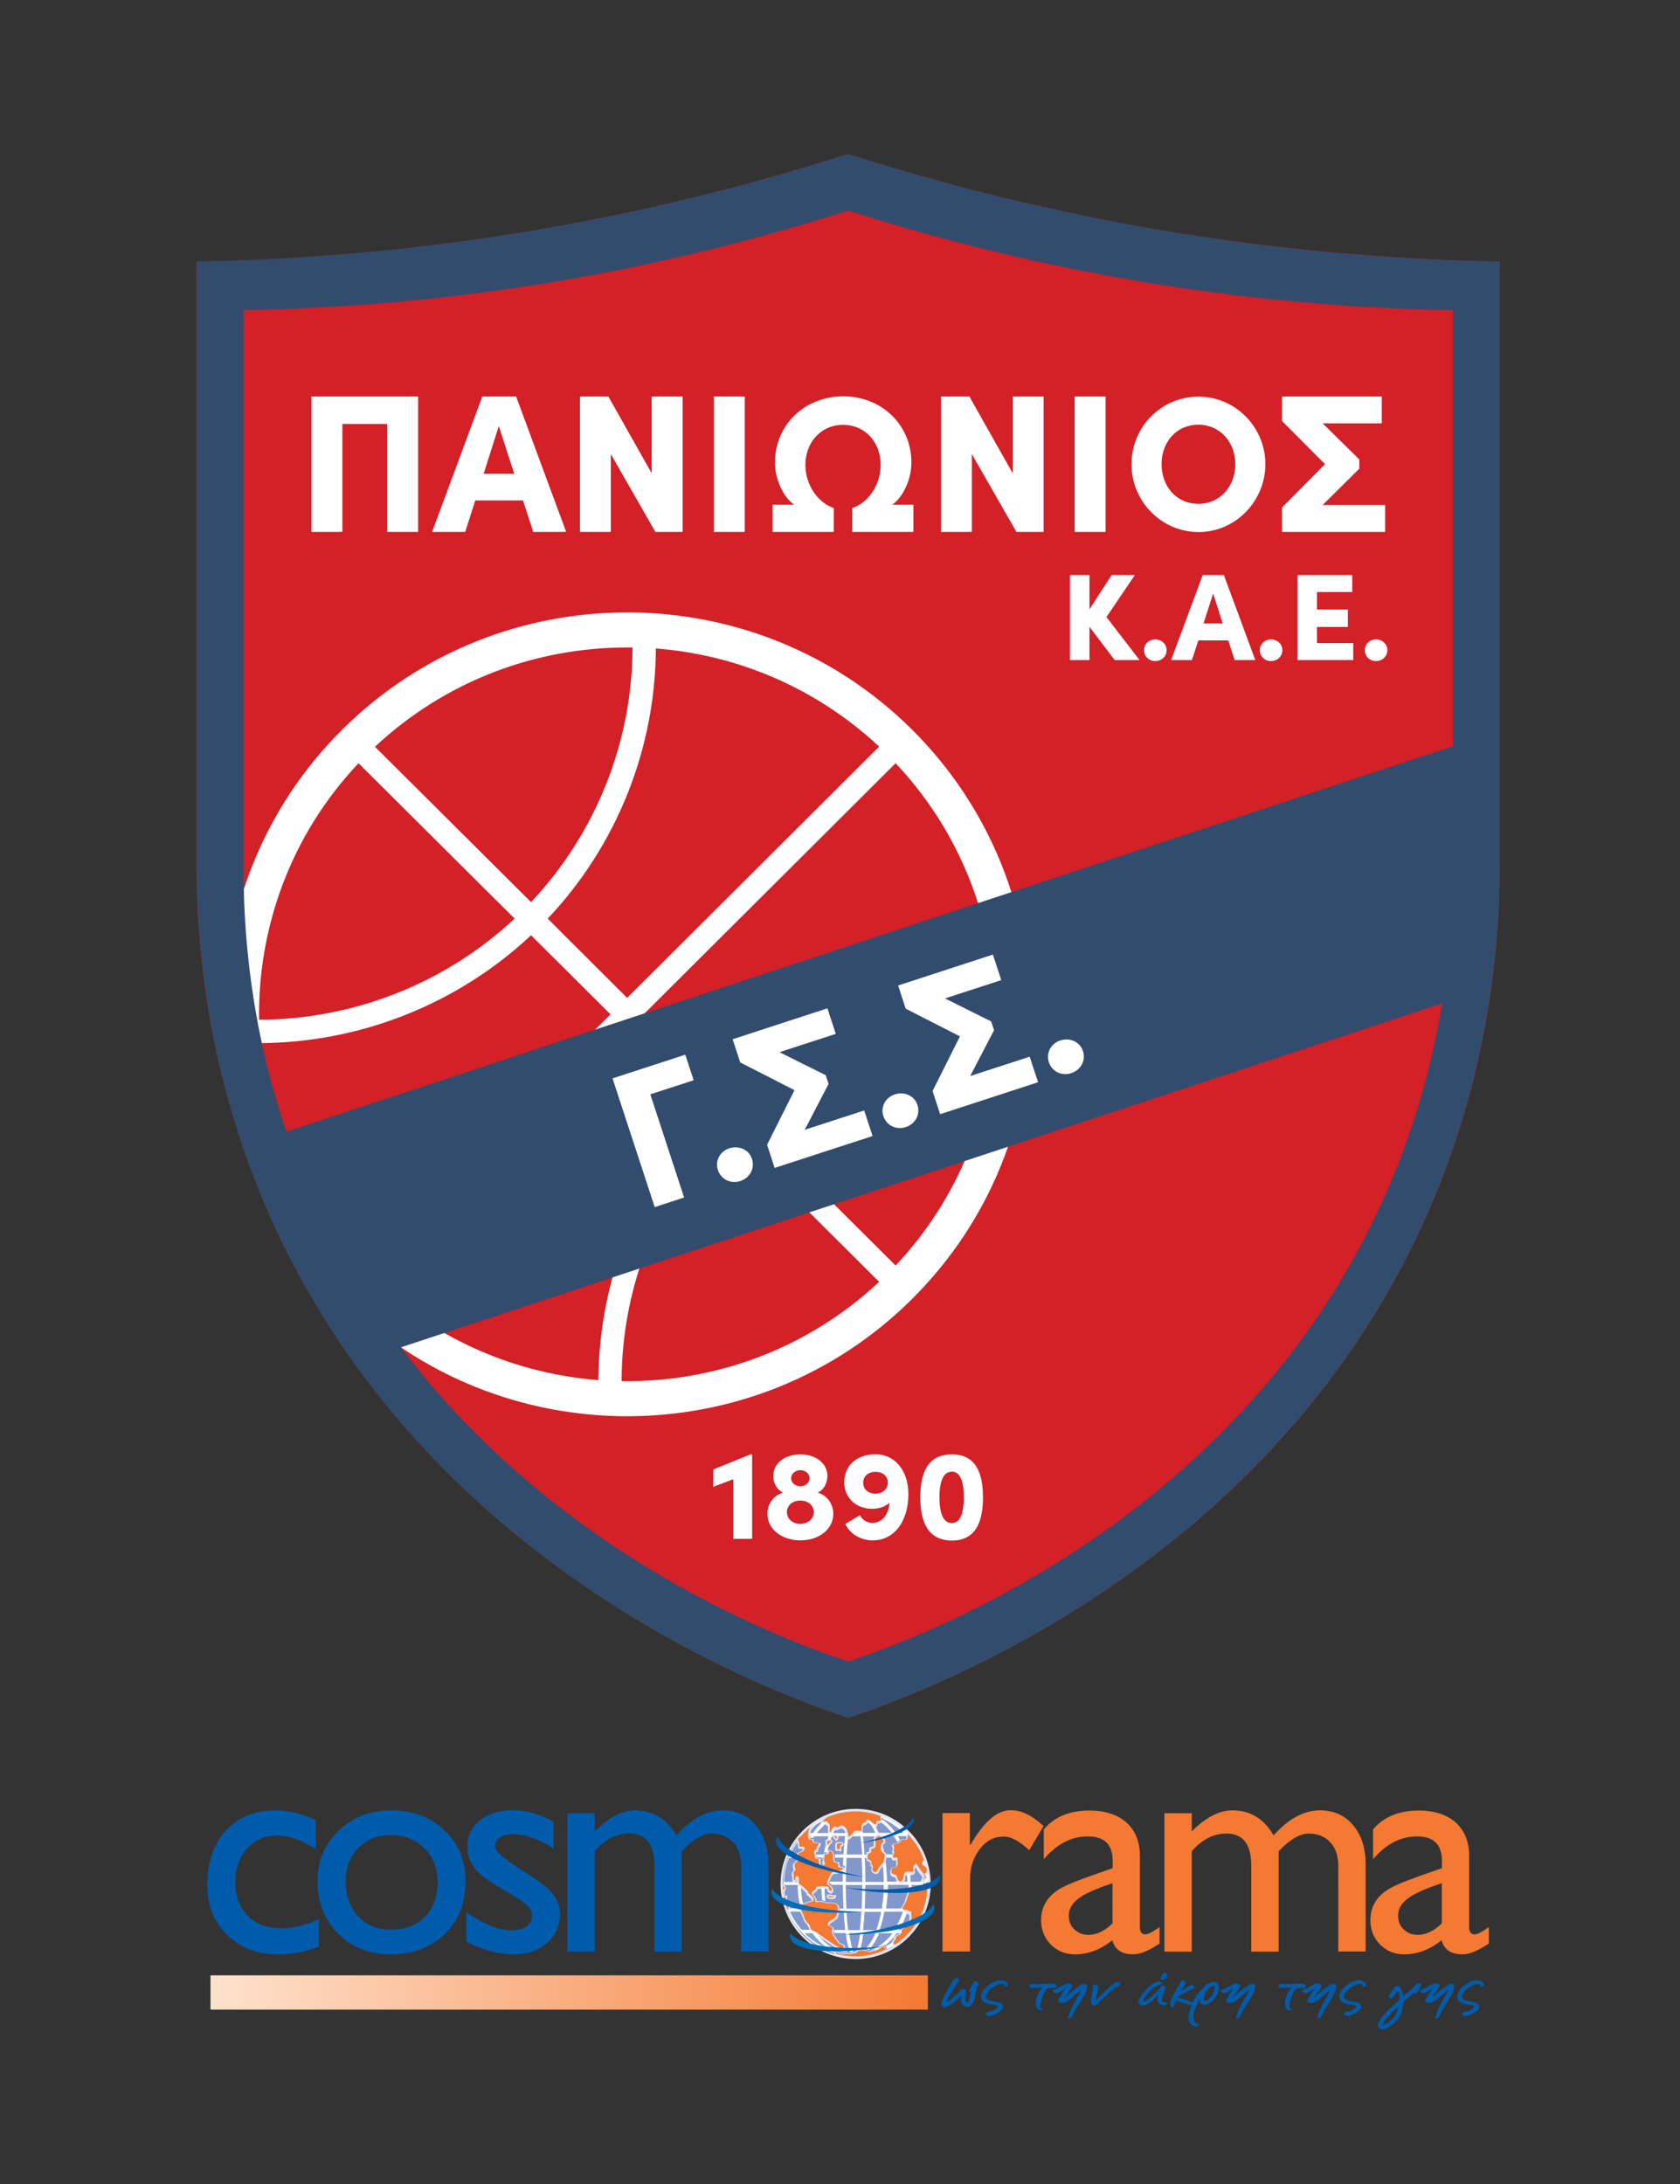 <?xml version="1.0" encoding="utf-8"?>
<!-- Generator: Adobe Illustrator 25.2.3, SVG Export Plug-In . SVG Version: 6.00 Build 0)  -->
<svg version="1.1" id="Layer_1" xmlns="http://www.w3.org/2000/svg" xmlns:xlink="http://www.w3.org/1999/xlink" x="0px" y="0px"
	 viewBox="0 0 1000 1300" style="enable-background:new 0 0 1000 1300;" xml:space="preserve">
<rect x="0" y="0" width="1000" height="1300" fill="#333333" stroke="none"/>
<style type="text/css">
	.st0{fill:#D42027;}
	.st1{fill:#FFFFFF;}
	.st2{fill:#324C6D;}
	.st3{fill:#E1E4F3;}
	.st4{fill:#F47932;}
	.st5{fill:#8298CD;}
	.st6{fill:#88C5A1;}
	.st7{fill:#7FA3D5;}
	.st8{fill:#006BB6;}
	.st9{fill:#005BAA;}
	.st10{fill:url(#SVGID_1_);}
</style>
<g>
	<g>
		<path class="st0" d="M887.7,587.5c-5.6,40.4-16.6,86-37.4,133.5c-92.6,212-301.8,286.9-345.4,301.5
			c-36.8-12.3-191.1-67.4-294.2-211.3c-19.2-26.9-36.7-56.8-51.2-90.2c-5.7-13.1-10.7-26.1-15-38.8C121.5,615.1,116.6,553.8,117,509
			V155.7c56.1-0.9,120.7-5.5,191.6-17c74.7-12.1,140.5-29.2,196.2-47c55.7,17.8,121.5,34.9,196.2,47c70.9,11.4,135.5,16,191.6,17
			V509C892.9,531.5,891.8,558.1,887.7,587.5"/>
		<path class="st1" d="M543.1,434.5c-93.6-93.3-246-93.3-339.6,0c-93.6,93.3-93.6,245.2,0,338.5c46.8,46.7,108.3,70,169.8,70
			s123-23.3,169.8-70C636.7,679.7,636.7,527.9,543.1,434.5 M591.7,586.7c-59.9,0.3-117.7,23.3-161.3,64.2l-47.3-47.1l150-149.5
			C568.4,491.8,588,538.7,591.7,586.7 M420.6,660.7c-41.1,43.4-64.1,101.1-64.4,160.8c-48.1-3.7-95.2-23.2-132.9-58.4l150-149.5
			L420.6,660.7z M326,546.8c41.1-43.4,64.1-101.1,64.4-160.8c48.1,3.7,95.2,23.2,132.9,58.4L373.3,594L326,546.8z M376.5,385.4
			c-0.1,56.2-21.8,110.6-60.4,151.6l-92.9-92.5c42.1-39.4,96-59.1,150-59.1C374.3,385.3,375.4,385.4,376.5,385.4 M213.4,454.3
			l92.9,92.5c-41.1,38.5-95.7,60-152.1,60.2C153.4,552.1,173.1,497,213.4,454.3 M154.8,620.9c59.8-0.3,117.7-23.3,161.3-64.2
			l47.3,47.1l-150,149.5C178.1,715.8,158.6,668.8,154.8,620.9 M370,822.1c0.1-56.2,21.8-110.6,60.4-151.6l92.9,92.5
			C480.4,803.2,425.1,822.9,370,822.1 M533.1,753.3l-92.9-92.5c41.1-38.5,95.8-60,152.1-60.2C593.1,655.4,573.4,710.5,533.1,753.3"
			/>
		<path class="st2" d="M892.7,509V155.7c-56.1-0.9-120.7-5.5-191.6-17c-74.7-12.1-140.5-29.2-196.2-47
			c-55.7,17.8-121.5,34.9-196.2,47c-70.9,11.4-135.5,16-191.6,17V509c-0.4,44.8,4.4,106.1,27.3,173.2c4.3,12.7,9.3,25.7,15,38.8
			c14.6,33.3,32,63.3,51.2,90.2c103.1,143.9,257.4,199,294.2,211.3c43.7-14.6,252.8-89.4,345.4-301.5
			c20.8-47.5,31.8-93.2,37.4-133.5C891.8,558.1,892.9,531.5,892.7,509 M145,512.5V184.6c52.1-0.9,112-5.1,177.8-15.7
			c69.3-11.2,130.4-27.1,182.1-43.6c51.6,16.6,112.7,32.4,182.1,43.6c65.8,10.6,125.7,14.9,177.8,15.7v259.6L170.5,673.6
			C149.1,611.1,144.6,554.1,145,512.5 M825.4,709.3C739.5,906,545.4,975.5,504.9,989c-33.4-11.1-170.8-60.2-266.3-187l619.8-204.8
			C852.7,631.7,842.7,669.8,825.4,709.3"/>
		<path class="st1" d="M248.8,316.6h-18.4v-64.2h-26.6v64.2h-18.4V236h63.5V316.6z M317.4,316.6l-6.1-18.7h-28.4l-6,18.7h-19.7
			l29.9-80.6h20.1l29.8,80.6H317.4z M287.9,282h18.2l-9.2-28.4L287.9,282z M387.9,236h18.4v80.6h-16.2l-26.5-46.3v46.3h-18.4V236
			h16.9l25.8,45.7V236z M424.9,236h18.4v80.6h-18.4V236z M543.7,300.4v16.2h-36.4v-14.2c9-2.9,16.9-13.2,16.9-25.7
			c0-13.2-9-23.8-22.4-23.8c-13.3,0-22.4,10.6-22.4,23.8c0,12.4,7.9,22.8,16.9,25.7v14.2h-36.4v-16.2h12.8
			c-6-4.1-11.4-14.4-11.4-25.1c0-22.5,17.8-39.4,40.6-39.4s40.6,16.9,40.6,39.4c0,10.7-5.4,21-11.4,25.1H543.7z M602.8,236h18.4
			v80.6H605l-26.5-46.3v46.3h-18.4V236H577l25.8,45.7V236z M639.7,236h18.4v80.6h-18.4V236z M673.5,276.3c0-22,17.6-40.2,39.9-40.2
			c22,0,39.8,18.2,39.8,40.2s-17.8,40.4-39.8,40.4C691.1,316.6,673.5,298.3,673.5,276.3 M735.3,276.3c0-13-9-23.5-22-23.5
			c-13.2,0-21.9,10.5-21.9,23.5s8.7,23.6,21.9,23.6C726.4,299.9,735.3,289.3,735.3,276.3 M787.3,300.6h37.2v16h-61.4v-14.5
			l25.6-25.8l-25.6-25.7V236h59.4v16h-35.2l21.8,21.5v5.5L787.3,300.6z"/>
		<path class="st1" d="M446.7,865.7h1V916h-11.2v-35.5l-11.9,4.5v-10.3L446.7,865.7z M496,901.1c0,9.4-8.8,15.8-19.6,15.8
			c-10.7,0-19.6-6.4-19.6-15.8c0-6.3,4-11.2,9.4-12.6c-3.1-1.3-5.9-5.1-5.9-9.9c0-7.9,7.2-12.9,16.1-12.9s16.1,5,16.1,12.9
			c0,4.8-2.7,8.6-5.8,9.9C491.9,889.9,496,894.8,496,901.1 M484.4,900.1c0-3.9-3.3-6.9-8-6.9c-4.8,0-8,3-8,6.9c0,3.9,3.3,7,8,7
			C481.2,907,484.4,903.9,484.4,900.1 M470.9,879.9c0,2.6,2.4,4.8,5.5,4.8c3.2,0,5.5-2.2,5.5-4.8c0-2.6-2.4-4.8-5.5-4.8
			C473.3,875.1,470.9,877.4,470.9,879.9 M540.7,889.3c0,15.8-8,27.6-21.3,27.6c-6.8,0-13.4-3.6-16.2-9.8l8.7-5.2
			c1.4,2.9,4.3,4.6,7.3,4.6c5.8,0,9.7-4.8,10.3-12c-2.4,2.1-5.8,3.6-10.4,3.6c-10,0-16.6-7.1-16.6-15.7c0-9.9,7.4-16.8,18.7-16.8
			C532.5,865.7,540.7,875.2,540.7,889.3 M528.5,882.6c0-3.9-3-6.5-7.4-6.5c-4.3,0-7.3,2.6-7.3,6.5c0,3.8,2.9,6.4,7.2,6.5
			C525.4,889.1,528.4,886.4,528.5,882.6 M547.8,891.3c0-14.3,4.2-25.6,18.8-25.6c14.4,0,18.5,11.3,18.5,25.6
			c0,14.2-4.1,25.7-18.5,25.7C552,916.9,547.8,905.5,547.8,891.3 M573.7,891.3c0-8.6-1.7-15.3-7.1-15.3c-5.5,0-7.4,6.7-7.4,15.3
			c0,8.6,1.9,15.3,7.4,15.3C571.9,906.6,573.7,899.8,573.7,891.3"/>
		<path class="st1" d="M364.6,641.9l43.3-14.1l5,15.2l-25.8,8.4l20.1,61.4l-17.5,5.7L364.6,641.9z M427.3,696.4
			c-1.8-5.6,1.4-11.2,6.9-12.9c5.6-1.8,11.6,0.8,13.4,6.3c1.9,5.8-1.4,11.4-7,13.2C435.1,704.8,429.2,702.2,427.3,696.4 M479,672.5
			l35.4-11.5l5,15.2l-58.3,19l-4.5-13.8l16.3-32.5l-32.3-16.5l-4.5-13.8l56.4-18.4l5,15.2l-33.5,10.9l27.5,13.7l1.7,5.2L479,672.5z
			 M525.8,664.3c-1.8-5.6,1.4-11.2,6.9-12.9c5.6-1.8,11.6,0.8,13.4,6.3c1.9,5.8-1.4,11.4-7,13.2
			C533.6,672.7,527.7,670.1,525.8,664.3 M577.5,640.5l35.4-11.5l5,15.2l-58.3,19l-4.5-13.8l16.3-32.5l-32.3-16.5l-4.5-13.8
			l56.4-18.4l5,15.2l-33.5,10.9l27.5,13.7l1.7,5.2L577.5,640.5z M624.3,632.2c-1.8-5.6,1.4-11.2,6.9-12.9c5.6-1.8,11.6,0.8,13.4,6.3
			c1.9,5.8-1.4,11.4-7,13.2C632.1,640.6,626.2,638,624.3,632.2"/>
		<path class="st1" d="M678.3,392.9h-14.8l-15-19.8v19.8h-11.6v-50.6h11.6v20.4l13.2-20.4h13.8l-16.9,25L678.3,392.9z M681,387
			c0-3.7,3-6.4,6.6-6.4c3.7,0,6.8,2.7,6.8,6.4c0,3.8-3.1,6.5-6.8,6.5C684,393.5,681,390.8,681,387 M734.9,392.9l-3.8-11.7h-17.8
			l-3.8,11.7h-12.4l18.8-50.6h12.6l18.7,50.6H734.9z M716.4,371.1h11.4l-5.7-17.8L716.4,371.1z M749.9,387c0-3.7,3-6.4,6.6-6.4
			c3.7,0,6.8,2.7,6.8,6.4c0,3.8-3.1,6.5-6.8,6.5C752.9,393.5,749.9,390.8,749.9,387 M783.8,382.8h21.7v10.1h-33.2v-50.6h32.6v10.1
			h-21v10.4h18.4v10.4h-18.4V382.8z M812.4,387c0-3.7,3-6.4,6.6-6.4c3.7,0,6.8,2.7,6.8,6.4c0,3.8-3.1,6.5-6.8,6.5
			C815.4,393.5,812.4,390.8,812.4,387"/>
	</g>
	<g>
		<path class="st3" d="M540.9,1089.8c-8.5-8.5-19.7-13.1-31.6-13.1c-24.7,0-44.7,20.1-44.7,44.7c0,11.9,4.7,23.2,13.1,31.6
			c8.5,8.5,19.7,13.1,31.6,13.1c11.9,0,23.2-4.7,31.6-13.1c8.4-8.4,13.1-19.7,13.1-31.6C553.9,1109.5,549.3,1098.2,540.9,1089.8z"/>
		<path class="st4" d="M550,1107.1c-0.1,0.1-0.2,0.3-0.4,0.4c-0.5,0.6-1.2,1.2-0.7,2.3l0,0l0,0c0.2,0.3,0.6,0.5,0.9,0.6
			c0.2,0.1,0.4,0.2,0.5,0.3c0.3,0.3,0.5,0.6,0.8,0.8c0.1,0.1,0.2,0.2,0.3,0.3c0.1,0.5,0.2,1.1,0.3,1.6c0,0.1-0.1,0.2-0.1,0.3
			c-0.1,0.3-0.2,0.7-0.3,1.1H551h-0.4l-0.1,0.4c-0.1,0.4,0,0.8,0,1.1c0.1,0.5,0.1,0.9-0.1,1.2c-0.2,0.2-0.3,0.4-0.4,0.7
			c-0.2,0.3-0.2,0.5-0.5,0.6c0,0-0.1,0-0.1,0c0.6-1.1,1.3-3-0.2-4.2l0,0c-0.9-0.9-1.6-2-2.3-3.1c-0.4-0.6-0.8-1.3-1.3-2l-0.4-0.5
			l-0.4,0.6c-0.1,0.2-0.2,0.3-0.4,0.4c-0.2,0.3-0.5,0.5-0.6,0.9c-0.2,0.6-0.2,1.2-0.1,1.8c0,0.5,0.1,1.1-0.2,1.2
			c-0.5,0.4-1.3,0.3-2.1,0.2c-0.8-0.1-1.6-0.2-2.3,0.2c-1,0.4-1.1,1.5-1.2,2.4c0,0.5,0,0.9-0.2,1.3c0,0-0.1,0.2-0.1,0.2
			c-0.3,0.7-0.5,1.4-1.1,1.6l0,0l-0.1,0c-0.2,0.2-0.8,0.1-1.2-0.2l0,0l0,0c-0.6-0.2-0.8-1-1-1.7c-0.1-0.4-0.2-0.8-0.4-1.1
			c-0.3-0.7-1.1-1-1.8-1.2c-0.6-0.2-1.2-0.4-1.3-0.8c-0.3-0.8,0-2.1,0.4-2.9c0.1-0.2,0.3-0.2,0.9-0.2c0.4,0,0.8,0,1.2-0.2
			c1.3-0.7,1.2-2.2,1.1-3.5c-0.1-0.6-0.1-1.2,0-1.7l0.1-0.4l-0.4-0.1c-0.5-0.2-1.1-0.2-1.5-0.1c-0.4,0-0.8,0-0.9-0.1
			c-0.2-0.2-0.1-1.2,0.4-1.9c0.4-0.6,0.2-1.3,0.1-1.8c-0.1-0.3-0.1-0.6-0.1-0.8l0,0.1c0.4-1.1,0.3-2.1-0.2-2.9c0,0,0-0.1,0-0.1
			c0-0.1,0-0.2,0-0.2c0.4-0.4,0.9-0.5,1.6-0.5c0.4-0.1,0.7-0.1,1.1-0.2c0.7-0.2,1.1-0.8,1.5-1.3c0.3-0.3,0.5-0.6,0.8-0.8
			c0.3-0.1,0.8-0.1,1.3-0.1c0.8,0.1,1.6,0.1,2-0.6l0,0l0,0c0.3-0.8,0.3-1.7,0.3-2.6C544.8,1096.3,548,1101.5,550,1107.1z"/>
		<path class="st4" d="M524.2,1080.9c-0.2,0.4-0.3,0.9-0.1,1.4l0,0.1l0,0.1c0.1,0.1,0.1,0.2,0.2,0.2c0.2,0.3,0.3,0.4,0.3,0.5
			c-0.6,0.7-1.5,0.7-2.5,0.7h-0.5v0.5c0,0.2,0,0.3,0,0.5c0,0.3,0,0.8,0,0.9c-0.7,0.3-1.5-0.2-2.5-1.1c-0.6-0.5-1.2-1-1.8-1.3
			c-0.3-0.2-0.7-0.1-0.9-0.1c-0.1,0-0.2,0-0.2,0h-0.5l0,0.5c0.1,0.5-0.1,0.6-0.9,0.9c-0.5,0.2-1.1,0.3-1.4,0.9
			c-0.6,0.9-0.6,1.9-0.5,2.8c0,0.5,0,1-0.1,1.5c-0.4,0-0.8-0.1-1.2-0.1c-1.1-0.1-2.2-0.3-3,0.2c-0.6,0.4-1,1-1.4,1.5
			c-0.7,1-1.3,1.6-2.1,1.7c-0.3-2.2-0.8-5.2-3.2-6.4c-1-0.5-1.8,0-2.5,0.4c-0.4,0.2-0.8,0.4-1.2,0.5c-0.2,0-0.5,0-0.6-0.1
			c0,0,0,0,0-0.1v-0.5l-0.5,0.1c-1.4,0.2-1.9,1.5-2.3,2.6c-0.1,0.2-0.2,0.4-0.2,0.6c-0.1,0.2-0.3,0.2-0.4,0.3
			c-0.4-0.8-0.4-1.7-0.3-2.6c0-0.5,0.1-1.1,0-1.7l0-0.1l0-0.1c-0.2-0.6-0.8-0.9-1.2-1.1v-0.3v-0.4l-0.4-0.1c-0.8-0.1-1.5-0.1-2.3,0
			c-0.1,0-0.2,0-0.3,0c0.8-1.5,2.4-2.4,4.1-3.1c4.9-1.9,10.1-2.9,15.6-2.9C514.4,1078.3,519.5,1079.2,524.2,1080.9z"/>
		<path class="st4" d="M478.7,1090.9c1.2-1.2,2.4-2.2,3.6-3.2c-1.5,2.5-1.8,5.1-0.8,6.9c0.2,0.5,0.9,0.5,1.8,0.4c0,0,0.1,0,0.1,0
			c0,0.5,0.2,0.8,0.4,1.2c0.8,1,2.4,1.1,3.7,1.2c-0.1,0.4-0.4,0.7-0.6,1.1c-0.4,0.6-0.9,1.3-0.9,2.3c-0.7,0.3-1.2,0.9-1.4,1.5
			c-0.1,0.4-0.1,0.8,0.2,1.1c0.2,0.3,0.2,0.7,0.2,1.1c0,0.5,0,1,0.4,1.6l0,0l0,0c0.6,0.4,1.3,0.6,2,0.6v2v0l0,0
			c0.1,0.6,0.4,1.1,0.9,1.4c0.5,0.3,1.2,0.4,1.9,0.2c0.4-0.1,0.6-0.4,0.7-0.5c0.3-0.5,0-1.2-0.2-1.7c-0.1-0.2-0.1-0.4-0.2-0.6
			c-0.1-0.7,0-1.3,0.2-2c0.1-0.6,0.2-1.1,0.2-1.8c0.1,0,0.2,0,0.3,0c0.5,0,1.1,0.1,1.5,0l0,0l0,0c0.7-0.3,0.7-1,0.7-1.4
			c0-0.1,0-0.3,0-0.3l0,0l0.1-0.1c0,0,0.1-0.1,0.4-0.1c0.3,0,0.6,0.1,0.8,0.2l0,0l0,0c1.1,0.8,1.2,2,1.2,3.5c0,0.8,0.1,1.6,0.3,2.4
			l0,0.1l0,0.1c0.4,0.6,1.6,0.8,2.4,0.8c0,0.4,0.2,0.7,0.3,0.9c0.1,0.2,0.2,0.3,0.2,0.4c-0.2,0.2-0.5,0.6-0.3,1l0.1,0.3
			c0,0,0.2,0,0.3,0c0.5,0.1,1,0.1,1.5,0.1c0.4,0,0.9,0,1.1,0.1c0.1,0.2,0,0.7-0.4,0.9c-1.4,0.8-2.7,1.2-4.2,1.3c-2.2,0-3,2-3.7,3.7
			c-0.3,0.6-0.5,1.3-0.9,1.8c-0.2,0.4-0.5,2,0.4,2.6l0,0l0,0c0.8,0.4,1.8,1.5,2,2.5c0.1,0.4,0,0.7-0.2,1c0,0-0.1,0.1-0.3,0.1
			c-0.4-0.1-0.8-0.4-1.1-0.9c0-0.1,0-0.2,0-0.4c0-0.4,0-0.8-0.3-1.1c-0.1-0.1-0.3-0.2-0.6-0.2h0.1c-2.1-0.3-4-0.3-6.1,0h0.1
			c-0.7,0-0.9,0.7-1,1.1c-0.1,0.2-0.1,0.5-0.2,0.6c-0.4,0.2-0.7,0.5-1.1,0.8c-0.4,0.3-0.7,0.5-1,0.7l-0.2,0.1v0.3v0.6v0.1l0.1,0.1
			c0.3,0.5,0.6,0.9,0.9,1.3c0.6,0.8,1.2,1.5,1.1,2.5c0,0.3,0.1,0.6,0.3,0.8c0.2,0.2,0.3,0.2,0.5,0.2c0.4,0,0.8,0,1.2-0.1
			c1-0.1,2-0.1,2.8,0.2c1.3,0.5,2.6,0.6,3.9,0.6c1,0,2,0.1,3,0.3c2.5,0.7,2,3.5,1.2,6.6c-0.3,1.3-1.4,2-2.6,2.7
			c-0.9,0.6-1.9,1.2-2.6,2.1l0,0l0,0c-0.2,0.3-0.2,0.8-0.1,1.2c0.1,0.2,0.2,0.4,0.4,0.5c0.2,0.1,0.5,0.2,0.7,0.3
			c0.7,0.3,1.3,0.6,1.6,1.1l0,0.1l0,0c0.1,0.1-0.1,0.7-0.2,1c-0.1,0.2-0.2,0.4-0.2,0.6c-0.2,0.7,0.1,1.2,0.4,1.7
			c0.2,0.3,0.3,0.6,0.4,0.9l0,0l0,0c0.1,0.3,0.3,0.5,0.5,0.7c0.2,0.2,0.4,0.4,0.4,0.7c0.1,0.6,0.6,1,0.9,1.3
			c0.2,0.2,0.4,0.4,0.5,0.5c0.1,0.1,0.1,0.2,0.1,0.3c0.2,0.5,0.5,0.9,0.9,1.3l0,0h0c0.4,0.2,0.8,0.3,1.2,0.5
			c0.6,0.2,1.1,0.4,1.5,0.7c0,0.1,0,0.2,0,0.2c0,0.4,0.1,1.1,0.7,1.4c0.2,0.1,0.5,0.2,0.7,0.3c0,0,0,0,0,0c-0.9,0.1-1.8,0.1-2.7-0.2
			c-2.6-1.1-5.1-2.8-7.5-4.5c-2.5-1.6-4.5-3.1-6.7-4.8c-0.6-0.5-1.3-0.8-1.9-1c-0.4-0.2-0.8-0.3-1.3-0.6c-0.6-0.4-0.8-1.1-1-1.8
			c-0.1-0.5-0.3-0.9-0.5-1.3c-0.3-0.4-0.7-0.8-1-1.2c-0.8-0.9-1.7-1.8-1.9-3c-0.2-1.1-0.8-2-1.2-3c-0.5-1-1-1.9-1.2-3l0-0.1l0-0.1
			c-0.2-0.3-0.3-0.8-0.2-1.2c0-0.1,0.1-0.2,0.2-0.2c0.1-0.1,0.3-0.1,0.5-0.1c0.2,0,0.5,0,0.8-0.1c2-0.8,3.9-1.4,6.1-2l0.3-0.1
			l0.1-0.3c0-0.2,0.2-0.8,0-1.3l0,0l0,0l-0.1-0.2c-0.9-1.2-1.7-2.2-3-3c0,0,0-0.1,0-0.1c0-0.2,0.1-0.5-0.1-0.7l0-0.1l-0.1-0.1
			c-1.5-1.5-3-3-4.9-4.3c-0.5-0.4-0.5-1-0.5-2c0-0.8,0.1-1.7-0.3-2.5l-0.2-0.3l-0.4,0.1c-1.3,0.3-1.3,1.4-1.3,2.1c0,0.2,0,0.5,0,0.5
			c-0.2,0-0.7-0.4-0.8-0.7c-0.1-0.3,0-0.7,0-1c0-0.4,0.1-0.8,0-1.2l0,0l0,0c-0.3-0.9-0.5-2.2,0.6-3l-0.1,0.1
			c0.2-0.1,0.4-0.2,0.4-0.4c0.2-0.4,0-0.8-0.1-1.3c-0.1-0.2-0.1-0.3-0.2-0.5c-0.1-0.7-0.1-1.3,0-2c0.1-0.4,0.4-0.6,0.8-0.9
			c0.5-0.4,1-0.8,1.1-1.6c0.2-0.9,0.2-1.8,0.2-2.7c0-0.3,0-0.5,0-0.8c0-0.1,0.1-0.2,0.2-0.3c0.4-0.2,0.8-0.4,1.2-0.5
			c0.8-0.3,1.7-0.5,2-1.5c0-0.1,0-0.1,0.1-0.2c0.1-0.4,0.3-0.8,0.1-1.2c-0.1-0.1-0.2-0.3-0.5-0.4c-0.4-0.2-1-0.1-1.4-0.1
			c-0.3,0-0.8,0-0.9-0.1c-0.2-0.2-0.2-0.6-0.2-1.1c0-0.6,0-1.4-0.4-1.9c-0.2-0.4-0.3-1.1-0.2-1.8
			C476.5,1093.3,477.6,1092.1,478.7,1090.9z"/>
		<path class="st4" d="M466.1,1122.7c0.3,0,0.5,0.1,0.6,0.3c0.3,0.4,0.3,1.2,0.1,1.7c0,0.1-0.4,0.1-0.7,0.1
			C466.2,1124.1,466.1,1123.4,466.1,1122.7z"/>
		<path class="st4" d="M467.8,1131.3L467.8,1131.3L467.8,1131.3c0.2,0.5,0.6,0.8,0.9,1.1c0.4,0.3,0.6,0.4,0.6,0.7c0,0.9,0,2,0.1,2.9
			c-0.2,0-0.4,0.1-0.6,0.3c0,0-0.1,0.1-0.1,0.1c-0.9-2.4-1.6-4.9-2-7.4c0.1,0,0.3,0,0.4,0.1c0.2,0,0.4,0.1,0.6,0.1
			c0,0.1,0,0.2,0,0.3C467.7,1130.1,467.7,1130.7,467.8,1131.3z"/>
		<path class="st5" d="M469,1137.1h0.5c0-0.1,0-0.1,0-0.1l0,0c0.1,0,0.3,0,0.5,0h0.5l-0.1-0.5c-0.2-1.1-0.2-2.3-0.2-3.4v0l0,0
			c-0.1-0.7-0.6-1.1-1-1.4c-0.3-0.2-0.5-0.4-0.6-0.6c-0.1-0.5-0.1-1,0-1.5c0-0.3,0-0.5,0-0.8v-0.6l-0.6,0.1c-0.2,0.1-0.5,0-0.8-0.1
			c-0.2-0.1-0.5-0.1-0.8-0.1c-0.1-0.8-0.2-1.5-0.3-2.3c0.5,0,1.2-0.1,1.5-0.8c0.2-0.8,0.3-1.8-0.3-2.5c-0.2-0.3-0.7-0.7-1.4-0.7
			c0-0.1,0-0.2,0-0.3c0-9.4,3-18.3,8.4-25.6c0.1,0.4,0.2,0.8,0.4,1.1c0.2,0.4,0.2,0.9,0.2,1.4c0,0.6,0,1.3,0.4,1.8
			c0.4,0.4,1,0.4,1.6,0.3c0.4,0,0.7,0,1,0.1c0,0.1-0.1,0.3-0.1,0.5c0,0.1-0.1,0.2-0.1,0.2c-0.2,0.5-0.7,0.7-1.5,1
			c-0.5,0.2-1,0.3-1.5,0.7l0,0l0,0c-0.2,0.2-0.5,0.6-0.5,1c0,0.3,0,0.6,0,0.8c0,0.8,0.1,1.7-0.2,2.5l0,0l0,0c-0.1,0.4-0.4,0.7-0.8,1
			c-0.4,0.4-0.9,0.8-1.1,1.4c-0.2,0.9-0.2,1.6,0,2.4c0.1,0.2,0.1,0.4,0.2,0.6c0.1,0.2,0.1,0.4,0.2,0.5l0,0c-1.2,0.9-1.6,2.4-0.9,4.1
			l0,0c0.1,0.2,0,0.5,0,0.8c0,0.4-0.1,0.8,0,1.3c0.2,0.6,0.9,1.3,1.5,1.4c0.3,0.1,0.6-0.1,0.8-0.3c0.3-0.3,0.3-0.7,0.3-1.2
			c0-0.5,0-0.8,0.2-0.9c0.1,0.5,0.1,1,0,1.5c-0.1,1-0.1,2.2,0.9,2.9c1.8,1.2,3.1,2.5,4.7,4.1c0,0,0,0.1,0,0.2c0,0.2-0.1,0.7,0.4,1
			c1.2,0.7,2,1.7,2.8,2.8l0.1,0.1c0,0.1,0,0.2,0,0.3c-2.1,0.6-3.9,1.2-5.8,2c-0.1,0-0.3,0-0.5,0c-0.2,0-0.5,0-0.8,0.1
			c-0.4,0.2-0.6,0.4-0.8,0.8c-0.2,0.6-0.1,1.3,0.2,1.8c0.3,1.2,0.8,2.2,1.3,3.2c0.5,0.9,0.9,1.8,1.2,2.7c0.2,1.5,1.2,2.5,2.1,3.5
			c0.3,0.4,0.7,0.7,1,1.1c0.2,0.2,0.3,0.6,0.4,1.1c0.2,0.8,0.5,1.7,1.4,2.3c0.5,0.3,0.9,0.5,1.4,0.7c0.6,0.2,1.2,0.5,1.7,0.9
			c2.2,1.7,4.2,3.3,6.7,4.9c2.5,1.7,5,3.5,7.7,4.5c1.5,0.5,3.1,0.3,4.3,0l0.6-0.1l-0.3-0.5c-0.3-0.6-0.9-0.8-1.4-0.9
			c-0.2-0.1-0.4-0.1-0.6-0.2c-0.1-0.1-0.2-0.4-0.2-0.6c0-0.4-0.1-0.7-0.4-0.9l0.1,0.1c-0.5-0.4-1.2-0.7-1.8-0.9
			c-0.4-0.1-0.7-0.2-1-0.4c-0.3-0.2-0.4-0.5-0.6-0.9c-0.1-0.1-0.1-0.2-0.2-0.3c-0.2-0.4-0.5-0.6-0.7-0.8c-0.3-0.3-0.6-0.5-0.6-0.8
			c-0.1-0.6-0.5-0.9-0.7-1.2c-0.1-0.1-0.2-0.2-0.3-0.3l0,0.1c-0.1-0.5-0.3-0.9-0.5-1.2c-0.3-0.4-0.4-0.7-0.3-0.9l0,0l0,0
			c0-0.1,0.1-0.3,0.2-0.5c0.2-0.6,0.5-1.3,0.1-1.9c-0.4-0.7-1.2-1.1-2-1.4c-0.2-0.1-0.4-0.2-0.6-0.3c0-0.1,0-0.3,0-0.4
			c0.6-0.8,1.5-1.3,2.3-1.8c1.3-0.8,2.6-1.7,3.1-3.3c0.6-2.5,1.7-6.7-1.9-7.7c-1.1-0.3-2.2-0.3-3.2-0.4c-1.3,0-2.5-0.1-3.6-0.6
			c-1-0.4-2.1-0.3-3.2-0.2c-0.4,0-0.7,0-1,0l0,0c0.1-1.3-0.6-2.2-1.3-3.1c-0.3-0.3-0.5-0.7-0.7-1.1v-0.2c0.3-0.2,0.6-0.4,0.9-0.7
			c0.3-0.3,0.7-0.5,1-0.7l0,0l0,0c0.3-0.3,0.4-0.7,0.5-1c0-0.1,0.1-0.3,0.1-0.4c0,0,0,0,0,0c2-0.3,3.8-0.3,5.8,0h0
			c0,0.1,0,0.2,0,0.4c0,0.2,0,0.5,0.1,0.7l0,0.1l0,0c0.4,0.6,1.1,1.3,1.9,1.4c0.4,0.1,0.8-0.1,1.1-0.4c0.4-0.5,0.6-1.1,0.5-1.8
			c-0.2-1.3-1.4-2.6-2.4-3.1c-0.4-0.3-0.3-1.2-0.2-1.4c0.3-0.6,0.6-1.3,0.9-1.9c0.7-1.7,1.3-3.1,2.9-3.1c1.6-0.2,3.1-0.6,4.6-1.5
			c0.7-0.4,0.9-1.2,0.9-1.7c0-0.4-0.2-0.7-0.4-0.8c-0.5-0.3-1.1-0.3-1.7-0.3c-0.2,0-0.4,0-0.7,0l0,0l0-0.1c0.1-0.5-0.1-0.8-0.3-1.2
			c-0.2-0.3-0.3-0.6-0.2-0.8l0.3-0.6h-0.7c-1.1,0-1.9-0.2-2.1-0.4c-0.2-0.6-0.2-1.3-0.2-2c-0.1-1.5-0.1-3.1-1.6-4.2
			c-0.4-0.4-1.1-0.5-1.5-0.5c-0.5,0-0.8,0.2-1,0.5l0.1-0.1c-0.4,0.3-0.4,0.8-0.4,1.1c0,0.4,0,0.5-0.1,0.5c-0.3,0.1-0.8,0-1.2,0
			c-0.3,0-0.5,0-0.8,0H490l0.1,0.5c0.1,0.7,0,1.4-0.2,2.1c-0.1,0.7-0.2,1.5-0.2,2.3c0.1,0.3,0.1,0.5,0.2,0.8c0.1,0.3,0.3,0.8,0.2,1
			c0,0,0,0.1-0.1,0.1c-0.4,0.1-0.8,0.1-1.1-0.1c-0.2-0.2-0.4-0.4-0.4-0.8v-2.4v-0.6l-0.6,0.1c-0.6,0.1-1.3,0-1.8-0.3
			c-0.2-0.2-0.2-0.5-0.2-0.9c0-0.5,0-1.1-0.4-1.6c0,0-0.1-0.1,0-0.3c0.1-0.4,0.7-0.9,1.2-1.1l0.4-0.1l-0.1-0.4
			c-0.1-0.8,0.2-1.3,0.7-2c0.4-0.5,0.8-1.2,0.9-2l0-0.5l-0.5,0l-0.5,0c-1.1-0.1-2.5-0.2-3.1-0.9c-0.2-0.3-0.3-0.6-0.2-1l0.1-0.5H484
			c-0.2,0-0.4,0-0.6,0c-0.3,0-0.8,0-1,0c-0.8-1.5-0.5-3.7,0.8-5.8c0.4-0.6,0.9-1.1,1.3-1.5c0.4-0.4,0.8-0.9,1.2-1.3
			c1.1-0.7,2.3-1.4,3.5-2.1c-0.3,0.4-0.6,0.9-0.8,1.4l-0.2,0.6h0.6c0.4,0,0.8,0,1.1,0c0.6,0,1.1,0,1.7,0v0.2v0.3l0.3,0.1
			c0.5,0.2,0.8,0.4,0.9,0.6c0,0.5,0,0.9,0,1.4c-0.1,1.1-0.2,2.3,0.6,3.4l0,0l0,0c0.1,0.1,0.3,0.2,0.6,0.2c0.3,0,0.9-0.2,1.2-0.7l0,0
			l0,0c0.1-0.2,0.2-0.5,0.3-0.7c0.3-0.9,0.6-1.6,1.2-1.9c0,0.1,0.1,0.1,0.1,0.2c0.4,0.4,0.9,0.4,1.3,0.4h0l0,0
			c0.6-0.1,1.1-0.4,1.5-0.6c0.7-0.4,1.1-0.6,1.6-0.4c1.9,0.9,2.4,3.5,2.7,6l0,0.4l0.3,0c1.7,0.2,2.6-1,3.4-2c0.4-0.5,0.8-1,1.2-1.3
			c0.5-0.3,1.5-0.2,2.4-0.1c0.5,0.1,1.1,0.1,1.7,0.1h0.3l0.1-0.3c0.2-0.7,0.2-1.4,0.2-2.1c0-0.9-0.1-1.6,0.4-2.3
			c0.2-0.2,0.5-0.4,0.9-0.5c0.6-0.2,1.4-0.5,1.5-1.4c0.1,0,0.2,0,0.3,0c0.6,0.2,1.1,0.7,1.6,1.1c1,0.9,2.2,1.8,3.6,1.2
			c0.5-0.3,0.5-1,0.5-1.8c0,0,0,0,0,0c1,0,2-0.2,2.8-1.1l0.1-0.1l0-0.1c0.2-0.6-0.1-1.1-0.4-1.5c0,0-0.1-0.1-0.1-0.1
			c-0.1-0.2,0-0.5,0.2-0.7c5.4,2.1,10.4,5.4,14.6,9.6c0,0.3,0,0.7,0,1c0,0.8,0,1.6-0.2,2.2c-0.1,0.2-0.7,0.1-1.1,0.1
			c-0.6,0-1.2-0.1-1.8,0.2c-0.4,0.3-0.7,0.7-1,1c-0.4,0.4-0.7,0.8-1.1,1c-0.3,0.1-0.6,0.1-1,0.2c-0.8,0.1-1.5,0.2-2.2,0.9
			c-0.3,0.3-0.2,0.7-0.2,1c0,0,0,0.1,0,0.1l0,0.1c0,0,0.1,0.1,0.1,0.1c0.5,0.8,0.3,1.6,0.1,2.3l0,0v0c-0.1,0.4,0,0.8,0.1,1.2
			c0.1,0.4,0.2,0.8,0,1.1c-0.5,0.8-1,2.3-0.2,3.1c0.4,0.4,1,0.4,1.6,0.3c0.3,0,0.6,0,0.8,0c0,0.5,0,1,0.1,1.5
			c0.1,1.3,0.2,2.2-0.5,2.5c-0.2,0.1-0.5,0.1-0.8,0.1c-0.6,0-1.4,0-1.7,0.8c-0.5,1-0.8,2.5-0.5,3.6c0.3,0.9,1.2,1.2,1.9,1.4
			c0.5,0.2,1.1,0.3,1.2,0.7c0.1,0.3,0.2,0.6,0.3,1c0.2,0.9,0.5,1.9,1.5,2.4l-0.1,0c0.6,0.4,1.6,0.6,2.2,0.2l-0.1,0
			c0.9-0.4,1.3-1.3,1.6-2.1l0.1-0.2c0.2-0.5,0.2-1.1,0.2-1.6c0.1-0.9,0.1-1.4,0.6-1.5l0,0l0,0c0.4-0.2,1.1-0.2,1.8-0.1
			c0.9,0.1,2,0.2,2.8-0.4c0.6-0.5,0.6-1.3,0.5-2.1c0-0.5-0.1-1,0.1-1.4c0.1-0.2,0.2-0.4,0.4-0.6c0,0,0,0,0,0
			c0.3,0.5,0.6,0.9,0.9,1.4c0.7,1.1,1.4,2.3,2.4,3.3l0,0l0,0c0.8,0.7,0.7,1.8-0.4,3.6l-0.5,0.7h0.8c0.1,0,0.2,0,0.3,0
			c0.3,0,0.7,0.1,1-0.1c0.5-0.2,0.7-0.7,0.9-1c0.1-0.2,0.2-0.4,0.3-0.5l0,0l0,0c0.4-0.6,0.3-1.2,0.2-1.8c0-0.2,0-0.3,0-0.5h0.3h0.3
			c0.1,0.9,0.2,1.9,0.3,2.9l0,0c-0.5,0.8-1.1,1.5-1.7,2c0,0-0.1,0-0.2,0c-0.3,0-0.7-0.1-1.1,0.2c-0.4,0.3-0.6,0.5-0.8,0.8
			c-0.4,0.4-0.7,0.7-1.1,0.9c-0.8,0.4-1.7,0-2.6-0.4l0,0l0,0c-0.4-0.1-1.3-0.4-2,0.3l0,0l0,0c-1.2,1.7-2.2,3.6-2.9,5.6
			c-0.5,1.5-0.9,3.1-1.7,4.6c-0.1,0.4-0.4,0.7-0.6,1c-0.6,0.7-1.2,1.6-1,2.7l0,0l0,0c0.2,0.7,1.3,1.2,1.9,1.4l-0.1,0
			c0.4,0.2,0.8,0.2,1.2,0.1c0.2,0,0.4,0,0.5,0c0.5,0.6,1,0.8,1.5,0.8c0,0.3,0,0.7,0.1,1c0.1,1.1,0.2,2.1-0.2,2.8
			c-1.1,2.1-2.9,4.1-5,5.2c-0.6,0.4-0.6,1.1-0.6,1.6c0,0.6,0,0.9-0.2,1c-0.2,0.1-0.4,0.2-0.7,0.3c-1.3,0.6-2.8,1.4-2.7,3.1
			c-1.2,1-1.5,2.7-0.9,4l0.1,0.2h0.1c-1.1,0.7-2.2,1.3-3.4,1.9c-0.1-0.2-0.2-0.4-0.4-0.7c-0.3-0.5-0.6-1-0.7-1.5l-0.1-0.4l-0.4,0
			c-1.3,0.1-2.4,0.8-3.4,1.5c-0.6,0.4-1.2,0.8-1.7,1c-0.5,0.2-1,0.3-1.6,0.4c-0.6,0.1-1.2,0.2-1.8,0.4c-0.4,0.1-0.7-0.1-1.1-0.2
			c-0.3-0.1-0.5-0.2-0.8-0.3c-1.7-0.4-3.3-0.5-5.2-0.2c-0.6,0.1-1,0.5-1.4,0.8c-0.4,0.4-0.8,0.7-1.2,0.7h0h0c-2.6,0.3-5.7,0.5-8.9,0
			h0h0c-0.1,0-0.6-0.2-1.1-0.5l0,0l0,0c-0.5-0.2-0.8-0.1-1,0.1c-0.3,0.2-0.5,0.7-0.5,1.3c-6.7-2-12.8-5.7-17.9-10.8
			C474.4,1147.6,471.2,1142.6,469,1137.1z"/>
		<path class="st4" d="M497.1,1162.8h0.5c0-0.5,0.1-0.7,0.1-0.7c0,0,0,0,0.1,0c0.3,0.2,1.1,0.7,1.6,0.7l-0.1,0
			c3.3,0.5,6.5,0.3,9.1,0l0,0c0.8,0,1.3-0.5,1.8-1c0.3-0.3,0.6-0.6,0.9-0.6c1.8-0.3,3.2-0.3,4.8,0.2c0.3,0.1,0.5,0.1,0.7,0.2
			c0.5,0.2,1,0.4,1.6,0.2h0.1l0,0c0.5-0.2,1-0.3,1.6-0.4c0.6-0.1,1.2-0.2,1.8-0.4c0.6-0.3,1.2-0.7,1.9-1.1c0.8-0.5,1.7-1.1,2.6-1.3
			c0.2,0.5,0.4,0.9,0.7,1.3c0.1,0.2,0.2,0.4,0.3,0.6c-5.5,2.6-11.7,4-18.1,4C505,1164.5,501,1163.9,497.1,1162.8z"/>
		<path class="st4" d="M532.6,1157.6c-0.2-0.2-0.3-0.2-0.5-0.3c-0.4-1,0-2.1,0.9-2.8l0.2-0.2l0-0.3c-0.2-1.1,0.7-1.7,2.2-2.4
			c0.2-0.1,0.5-0.3,0.7-0.4c0.7-0.5,0.7-1.3,0.7-1.9c0-0.4,0-0.7,0.1-0.8c2.2-1.3,4.2-3.3,5.3-5.6c0.5-1,0.4-2.2,0.3-3.3
			c-0.1-0.5-0.1-0.9-0.1-1.4v-0.5h-0.5c-0.5,0-0.9,0-1.2-0.4c-0.3-0.5-0.9-0.4-1.3-0.4c-0.3,0-0.5,0-0.7-0.1l-0.1,0h-0.1
			c-0.5-0.1-1.1-0.5-1.2-0.8c-0.1-0.7,0.3-1.3,0.8-1.9c0.3-0.4,0.6-0.8,0.7-1.2c0.8-1.6,1.3-3.2,1.7-4.7c0.6-1.9,1.5-3.7,2.7-5.3
			c0.2-0.2,0.5-0.2,1,0c0.8,0.4,2.1,1,3.3,0.4c0.5-0.2,1-0.6,1.4-1.1c0.2-0.2,0.5-0.5,0.7-0.7c0.1-0.1,0.2-0.1,0.4,0
			c0.2,0,0.5,0,0.7-0.1l0,0l0.1,0c0.4-0.4,0.8-0.8,1.2-1.3c0,0.4,0,0.7,0,1.1C552.4,1136.6,544.5,1149.9,532.6,1157.6z"/>
		<path d="M529.8,1148.4L529.8,1148.4c0.6,0.8,1.4,0.7,2.1,0.7c0.1,0,0.2,0,0.4,0h0.5v-0.5c0-0.5,0.3-1,1-1.7
			c0.4-0.4,0.2-0.9-0.2-1.3c-0.7-0.7-1.6-0.2-2.2,0.2c-0.4,0.2-0.8,0.5-1.1,0.5h-0.5v0.5c0,0.1,0,0.3,0,0.4
			C529.7,1147.5,529.7,1147.9,529.8,1148.4L529.8,1148.4z"/>
		<path class="st3" d="M496.4,1128c-0.5,0-0.9,0.1-1.2,0c-0.5-0.2-2-0.7-2.7-0.2c-0.3,0.2-0.5,0.5-0.5,1c0,0.5,0.3,0.8,0.5,0.9
			l0.1,0.1c0,0,0,0,0,0v0.3l0.4,0.1c0.2,0,0.4,0.1,0.6,0.1c1.2,0.2,2.6,0.4,3.5-0.3c0.4-0.3,0.6-0.8,0.6-1.5v-0.5h-0.5
			C497,1127.9,496.7,1128,496.4,1128z"/>
		<path class="st6" d="M531.8,1146.6c0.7-0.4,0.9-0.5,1-0.3c0,0,0,0.1,0.1,0.1c-0.5,0.5-0.9,1.1-1.1,1.8c-0.6,0-0.9,0-1.2-0.2
			c0-0.2,0-0.4,0-0.7c0,0,0-0.1,0-0.1C531.1,1147.1,531.5,1146.8,531.8,1146.6z"/>
		<path class="st4" d="M493.8,1129.3c-0.1,0-0.2,0-0.3,0v-0.4H493h-0.1c0,0-0.1-0.1-0.1-0.1c0-0.1,0-0.1,0.1-0.2
			c0.3-0.2,1.4,0,1.9,0.3l0,0l0,0c0.5,0.1,1,0.1,1.5,0c0.1,0,0.1,0,0.2,0c0,0.1-0.1,0.2-0.2,0.3
			C496,1129.6,494.7,1129.4,493.8,1129.3z"/>
		<path class="st1" d="M531.2,1156.1c-1.3,0.9-2.6,1.7-4,2.4c0.1,0.4,0.4,0.8,0.6,1.2c0.1,0.2,0.2,0.4,0.3,0.6
			c1.2-0.6,2.3-1.3,3.4-2l-0.1-0.1C531.2,1157.5,531.1,1156.8,531.2,1156.1z"/>
		<path class="st1" d="M551.4,1115.9c0,0.1,0,0.3,0,0.5c0.1,0.6,0.1,1.2-0.2,1.8l0,0l0,0c-0.1,0.1-0.2,0.3-0.3,0.5
			c-0.1,0.3-0.3,0.6-0.7,0.9c0,0.2,0,0.3,0,0.5H542c0-1.6-0.1-3.2-0.3-4.8c-0.1,0-0.2,0-0.3,0c-0.6-0.1-1.1-0.1-1.6,0
			c0.2,1.6,0.3,3.2,0.3,4.8H538c-0.2,0.3-0.5,0.6-0.9,0.7l0.1,0c-0.7,0.4-1.6,0.2-2.2-0.2l0.1,0c-0.3-0.1-0.5-0.3-0.7-0.6H528
			c-0.1-5-0.5-9.8-1.2-14.3h4.1c-0.1-0.6,0-1.3,0.3-1.9h-4.7c-0.7-3.9-1.7-7.6-3-10.9h8.5c0.7,1.1,1.4,2.2,2.1,3.4
			c0.1,0,0.3-0.1,0.4-0.1c0.4-0.1,0.7-0.5,1.1-1c0,0,0,0,0.1-0.1c-0.4-0.8-0.9-1.5-1.3-2.2h4.9v-0.2c0.2,0.2,0.3,0.4,0.5,0.5
			c0.1-0.5,0.1-1,0.1-1.5c0-0.3,0-0.7,0-1c-4.2-4.2-9.2-7.5-14.6-9.6c-0.2,0.2-0.2,0.4-0.2,0.7c0,0,0.1,0.1,0.1,0.1
			c0.2,0.2,0.4,0.5,0.4,0.8c4.5,2,8.6,4.8,12.1,8.3h-4.6c-1.2-1.7-2.5-3.3-4-4.7c-1.1-1.1-2.3-2.2-3.5-3.1c0,0,0,0.1,0,0.1l0,0.1
			l-0.1,0.1c-0.4,0.5-0.9,0.8-1.4,0.9c1.3,1,2.5,2,3.8,3.2c1,1.1,2,2.2,3,3.4h-7.9c-0.7-1.6-1.4-3.1-2.2-4.5
			c-0.8-0.2-1.5-0.8-2.1-1.3c-0.5-0.4-1.1-0.9-1.6-1.1c0,0-0.1,0-0.1,0c1.5,1.9,2.8,4.2,4,6.9h-7.2c0-0.1,0-0.2-0.1-0.3h-0.3
			c-0.5,0-1.1-0.1-1.6-0.1c0,0.2,0,0.3,0.1,0.5h-3c-0.2,0.3-0.5,0.6-0.7,0.9c-0.2,0.3-0.5,0.7-0.8,1h4.8c0.4,3.1,0.7,6.8,1,10.9H504
			c0.2-3.7,0.5-6.9,0.8-9.8c-0.1,0-0.2,0-0.3,0l-0.3,0l0-0.4c-0.2-1.2-0.3-2.4-0.7-3.4c0,0.3-0.1,0.6-0.1,0.8H496
			c0.4-0.9,0.8-1.8,1.3-2.6c-0.2-0.1-0.3-0.1-0.4-0.2c0,0-0.1-0.1-0.1-0.2c-0.5,0.3-0.8,1-1.2,1.9c-0.1,0.2-0.2,0.5-0.3,0.7l0,0l0,0
			c-0.3,0.5-0.8,0.7-1.2,0.7c-0.3,0-0.5-0.1-0.6-0.2l0,0l0,0c0,0,0,0,0-0.1h-7.3c0.9-1.2,1.9-2.3,3-3.4c0.8-0.8,1.7-1.6,2.5-2.3
			v-0.1v-0.2c-0.6,0-1.1,0-1.7,0c-0.3,0-0.5,0-0.8,0c-1.9,1.7-3.7,3.7-5.3,6H482c-0.1,0.7-0.1,1.3,0,1.9l0.5,0
			c-0.1,0.2-0.3,0.4-0.4,0.6c0,0.1,0.1,0.2,0.2,0.3c0.2,0,0.7,0,1,0c0.2,0,0.4,0,0.6,0h0.2c0.2-0.3,0.4-0.6,0.6-0.9h8.5
			c-1.1,2.9-2,6.1-2.7,9.6l0,0c0.3,0,0.6,0,0.8,0c0.4,0,0.8,0,1.1,0c0.7-3.5,1.7-6.8,2.8-9.7h7.8c-0.4,3.4-0.7,7.2-0.9,10.9H497
			c0.1,0.4,0.1,0.9,0.1,1.3c0,0.2,0,0.4,0,0.6h4.9c-0.1,1.6-0.2,3.1-0.2,4.6c0.3,0,0.6,0.1,0.8,0.3c0.2,0.2,0.4,0.5,0.4,0.8
			c0,0.5-0.2,1.3-0.9,1.7c-0.1,0.1-0.3,0.1-0.4,0.2c-0.1,2.4-0.1,4.7-0.1,6.7h-7.9c0,0.4,0,0.8,0.3,1c0.4,0.2,0.7,0.5,1.1,0.9h6.6
			c0,4.6,0.1,9.4,0.4,14.1h-2.1c0,0.6-0.1,1.3-0.2,1.9h2.4c0.2,3.8,0.5,7.6,0.9,10.9h-6.4c0,0.1-0.1,0.2-0.1,0.3
			c-0.1,0.2-0.2,0.4-0.2,0.5l0,0l0,0c-0.1,0.2,0,0.4,0.3,0.9c0,0,0,0.1,0.1,0.1h6.6c0.4,3.3,1,6.3,1.6,8.6c0.3,0.1,0.5,0.3,0.7,0.7
			l0.3,0.5l-0.5,0.1c0.2,0.5,0.4,1,0.6,1.5c0.7-0.1,1.3-0.1,1.9-0.2c-0.8-1.6-1.7-5.4-2.5-11.2h6.5c-0.7,5.3-1.5,8.9-2.3,10.7
			c0.1-0.1,0.2-0.2,0.3-0.3c0.4-0.4,0.8-0.8,1.4-0.8c0.2,0,0.5-0.1,0.7-0.1c0.7-2.4,1.3-5.7,1.8-9.5h7.3c-1.8,4.1-3.9,7.4-6.2,9.5
			c0.5,0.1,1,0.1,1.6,0.3c0.2,0,0.4,0.1,0.6,0.2c2.3-2.4,4.4-5.8,6.1-9.9h8c-3.6,4.7-8,8.2-12.9,10.2c0.1,0,0.2,0,0.3,0
			c0.6-0.2,1.2-0.3,1.8-0.4c0.6-0.1,1.1-0.1,1.6-0.4c0.5-0.2,1.1-0.6,1.7-1c1-0.7,2.1-1.4,3.4-1.5h0.2c0.7-0.6,1.5-1.3,2.2-2
			c1.5-1.5,2.9-3.2,4.2-4.9h2.2c0.1-0.1,0.2-0.1,0.3-0.1c0.2-0.2,0.3-0.5,0.2-1c0-0.2,0-0.5,0-0.7h-1.5c2.1-3.3,3.8-7,5.1-10.9
			c-0.4,0-0.8,0-1.2-0.2l0.1,0c-0.6-0.2-1.6-0.7-1.9-1.4l0,0l0,0c0-0.1,0-0.2,0-0.4h-9.7c0.7-4.4,1.1-9.2,1.2-14.1h12.2
			c0,2.1-0.2,4.2-0.5,6.3c0-0.1,0.1-0.1,0.1-0.2c0.5-1.6,1.3-3.2,2.2-4.6c0-0.5,0-1,0-1.4h1.6c0.1,0,0.2,0,0.3,0h4.3
			c0.1-0.1,0.1-0.1,0.2-0.2c0.2-0.3,0.5-0.5,0.8-0.8c0.4-0.3,0.8-0.2,1.1-0.2c0.1,0,0.1,0,0.2,0c0.5-0.3,1.3-1.4,1.7-2
			c0-1.1-0.2-1.8-0.3-2.9H551.4z"/>
		<path class="st5" d="M511.8,1148.9h-7c-0.4-3.1-0.7-6.8-0.9-10.9h8.8C512.5,1142.1,512.2,1145.7,511.8,1148.9z"/>
		<path class="st5" d="M512.9,1136.1h-9.1c-0.2-4.2-0.3-8.9-0.4-14.1h9.8C513.2,1127.2,513.1,1131.9,512.9,1136.1z"/>
		<path class="st5" d="M503.5,1120.2c0-5.3,0.2-10,0.4-14.3h9c0.2,4.3,0.4,9.1,0.4,14.3H503.5z"/>
		<path class="st5" d="M526.1,1120.2h-11c0-4.7-0.1-9.6-0.4-14.3h10.1C525.6,1110.3,526,1115.2,526.1,1120.2z"/>
		<path class="st5" d="M526.1,1122c-0.1,4.9-0.5,9.7-1.2,14.1h-10.2c0.2-4.6,0.4-9.4,0.4-14.1H526.1z"/>
		<path class="st5" d="M521.5,1093.1c1.2,3.2,2.3,6.9,3,10.9h-9.9c-0.2-3.8-0.5-7.5-0.9-10.9H521.5z"/>
		<path class="st5" d="M521.6,1148.9h-7.9c0.4-3.4,0.7-7.1,0.9-10.9h9.9C523.8,1141.9,522.8,1145.6,521.6,1148.9z"/>
		<path class="st5" d="M537.5,1137.9c-1.4,4-3.2,7.7-5.4,10.9h-8.6c1.2-3.3,2.2-7,2.9-10.9H537.5z"/>
		<path class="st1" d="M489.1,1083.2c-1.2,0.6-2.4,1.3-3.5,2.1c-0.4,0.5-0.8,0.9-1.2,1.3c-0.1,0.2-0.3,0.3-0.4,0.5
			c1.4-1,2.9-2,4.5-2.8C488.7,1083.9,488.9,1083.5,489.1,1083.2z"/>
		<path class="st1" d="M490.1,1109.4c0.1,0,0.1,0,0.1-0.1c0.1-0.2-0.1-0.7-0.2-1c-0.1-0.2-0.2-0.5-0.2-0.8c0-0.1,0-0.2,0-0.3
			c-0.1,0.7-0.2,1.5-0.3,2.2C489.6,1109.5,489.9,1109.5,490.1,1109.4z"/>
		<path class="st1" d="M476.1,1133.6c0.1-0.1,0.3-0.2,0.5-0.3c0.3-0.1,0.6-0.1,0.8-0.1c0.2,0,0.3,0,0.5,0c0,0,0.1,0,0.1,0
			c-0.7-3.1-1.1-6.4-1.3-9.7c-0.3-0.2-0.6-0.5-1-0.7c-1-0.7-0.9-1.8-0.9-2.9c0-0.4,0-0.9,0-1.3c0,0.5,0,1.1,0,1.6h-0.3
			c0,0.1-0.1,0.2-0.2,0.3c-0.2,0.2-0.5,0.4-0.8,0.3c-0.3-0.1-0.7-0.3-1-0.6h-5.8c0.1-5,1.1-9.8,2.9-14.3h5.1c0-0.4,0-0.8,0-1.2
			c0-0.2,0-0.5,0-0.7h-4.3c1.2-2.7,2.7-5.2,4.4-7.6c-0.1-0.2-0.1-0.4-0.1-0.6c-5.5,7.4-8.4,16.3-8.4,25.6c0,0.1,0,0.2,0,0.3
			c0.4,0,0.7,0.1,1,0.3h7.6C474.7,1126,475.2,1129.9,476.1,1133.6z"/>
		<path class="st1" d="M500.8,1160.6c-0.5-0.2-1-0.4-1.5-0.7c0.3,0.4,0.6,0.7,0.9,1c0.3,0.3,0.6,0.6,1,0.9
			c-4.4-1.3-8.5-3.8-12.1-7.5c-1-1-2-2.1-2.8-3.2c-0.5-0.4-1-0.6-1.6-0.8c-0.4-0.2-0.9-0.4-1.4-0.7c-0.9-0.6-1.2-1.5-1.4-2.3
			c-0.1-0.4-0.2-0.8-0.4-1.1c-0.3-0.4-0.6-0.7-1-1.1c-0.2-0.2-0.4-0.4-0.5-0.6c0.7,1.5,1.5,2.9,2.4,4.2h-5.2c-2.9-3.3-5.3-7-7-10.9
			h6.6c-0.3-0.6-0.5-1.2-0.7-1.9h-5.6c0,0.1,0,0.2,0,0.4l0.1,0.5H470c-0.1,0-0.4,0-0.5,0l0,0c0,0,0,0.1,0,0.1H469
			c2.1,5.5,5.4,10.5,9.7,14.8c5.1,5.1,11.2,8.7,17.9,10.8c0-0.7,0.2-1.1,0.5-1.3c0.2-0.1,0.5-0.3,1-0.1l0,0l0,0
			c0.5,0.4,1,0.5,1.1,0.5h0h0c2,0.3,3.9,0.3,5.6,0.2c-0.7-0.3-1.4-0.7-2-1.2C502.3,1160.9,501.5,1160.9,500.8,1160.6z"/>
		<path class="st7" d="M478.9,1150.7h4.7c1.3,1.8,2.7,3.4,4.2,4.9c1.7,1.7,3.4,3.1,5.2,4.3C487.8,1157.9,483,1154.8,478.9,1150.7z"
			/>
		<path class="st1" d="M490.6,1131.4c0.2,0.1,0.4,0.2,0.7,0.2c-0.3-2.6-0.5-5.2-0.5-7.9c-0.6,0-1.2,0-1.9,0c0.1,2.5,0.2,5,0.5,7.5
			C489.7,1131.2,490.2,1131.2,490.6,1131.4z"/>
		<path class="st1" d="M486,1104.4c0,0.4,0,0.7,0.2,0.9c0.5,0.3,1.1,0.5,1.8,0.3l0.6-0.1v0.3h1.3c0-0.2,0.1-0.4,0.1-0.6
			c0.1-0.4,0.1-0.9,0.2-1.3H486C486,1104.1,486,1104.3,486,1104.4z"/>
		<path class="st1" d="M493.9,1145.2c-0.1,0.1,0,0.4,0,0.4c0.1,0,0.1,0.1,0.2,0.1C494,1145.5,494,1145.3,493.9,1145.2
			C493.9,1145.1,493.9,1145.1,493.9,1145.2z"/>
		<path class="st1" d="M466.3,1125.7c0.1,0.8,0.2,1.6,0.3,2.3c0.2,0,0.4,0,0.6,0.1c-0.1-0.8-0.3-1.6-0.3-2.5
			C466.7,1125.7,466.5,1125.7,466.3,1125.7z"/>
		<path class="st1" d="M549.7,1109.5c0.1,0.1,0.3,0.2,0.5,0.3c0.2,0.1,0.3,0.2,0.5,0.2c-0.2-0.6-0.3-1.1-0.5-1.7
			C549.7,1108.8,549.5,1109.1,549.7,1109.5z"/>
		<path class="st3" d="M495.5,1095.7L495.5,1095.7c-0.5-0.9-1.5-1.2-2.9-0.9c-0.6,0.1-1,0.4-1.3,0.9l0,0.1l0,0.1
			c-0.1,0.5,0,1.1,0.1,1.6c0.1,0.3,0.2,0.7,0.2,0.9v0.5h0.5c0.1,0,0.4,0.1,0.5,0.1c0.4,0.1,0.8,0.2,1-0.1l0,0l0,0
			c0.2-0.2,0.3-0.5,0.4-0.7c0.1-0.2,0.2-0.5,0.3-0.6l0.1-0.1C495,1097.1,495.7,1096.6,495.5,1095.7L495.5,1095.7z"/>
		<path class="st4" d="M494,1096.6l-0.2,0.1l0,0l0,0c-0.2,0.2-0.4,0.6-0.5,0.9c-0.1,0.1-0.1,0.3-0.2,0.4c-0.1,0-0.1,0-0.2,0
			c-0.1,0-0.2-0.1-0.3-0.1c0-0.2-0.1-0.5-0.1-0.7c-0.1-0.4-0.2-0.8-0.1-1.2c0.1-0.2,0.4-0.3,0.6-0.3c0.3-0.1,1.4-0.2,1.8,0.3
			C494.6,1096.2,494.5,1096.3,494,1096.6z"/>
		<path class="st3" d="M497.7,1095.7c1-0.4,1.6-1.5,1.4-2.5l0-0.1l0-0.1c-0.6-1-1.9-1-2.7-1h-0.5v0.4c-0.1,0.1-0.3,0.2-0.3,0.5
			c0,0.7,0.5,1.2,0.9,1.6c0.3,0.3,0.6,0.5,0.7,0.8l0.2,0.5L497.7,1095.7z"/>
		<path class="st4" d="M497.1,1093.9c-0.3-0.3-0.5-0.5-0.6-0.8c0,0,0.1-0.1,0.1-0.2c0.6,0,1.2,0.1,1.6,0.5c0.1,0.4-0.1,0.9-0.5,1.2
			C497.5,1094.3,497.3,1094.1,497.1,1093.9z"/>
		<path class="st3" d="M500.2,1096.5c-0.2,0-0.3,0-0.5,0c-0.9,0-1.9-0.1-2.3,0.7l0,0l0,0c-0.4,1-0.3,2-0.2,3c0,0.4,0,0.7,0,1v0.5
			h0.5c0.9,0,1.7,0,2.6,0.2l0.5,0.1v-0.5c0-0.3,0-0.5,0-0.8c0-0.4-0.1-0.8,0-1.3c0-0.1,0.2-0.2,0.4-0.3c0.3-0.2,0.6-0.3,0.8-0.6l0,0
			l0,0c0.3-0.6,0.1-1,0-1.2C501.7,1096.7,501.1,1096.5,500.2,1096.5z"/>
		<path class="st4" d="M501.2,1097.9c-0.1,0.1-0.3,0.2-0.5,0.3c-0.3,0.2-0.7,0.4-0.8,0.8l0,0l0,0c-0.1,0.6-0.1,1.1,0,1.6
			c0,0.1,0,0.1,0,0.2c-0.6-0.1-1.1-0.1-1.7-0.1c0-0.2,0-0.4,0-0.7c-0.1-0.9-0.1-1.8,0.2-2.6c0.2-0.2,0.8-0.2,1.4-0.2
			c0.2,0,0.3,0,0.5,0c0.8,0,1,0.2,1,0.2C501.3,1097.7,501.2,1097.8,501.2,1097.9z"/>
		<path class="st3" d="M516,1107.4L516,1107.4c0.3,0.4,0.7,0.5,1.2,0.7c0.4,0.1,0.8,0.3,0.9,0.5c0.1,0.1,0.1,0.4,0,0.7
			c0,0.3-0.1,0.7,0,1l0,0.1l0,0c0.1,0.2,0.3,0.4,0.4,0.5c0.1,0.1,0.2,0.2,0.3,0.4c0,0.3,0,0.6-0.1,0.9c-0.1,0.5-0.2,1.1,0.1,1.7
			c0.4,0.7,1.3,1.4,2.1,1.6c0.5,0.1,1,0,1.3-0.2c0.7-0.4,1.1-1.2,1.4-2c0.1-0.2,0.2-0.4,0.3-0.6c0.4-0.5,0.8-1,1.2-1.5
			c0.9-1,1.8-2,2.1-3.3c0.1-0.3,0.2-0.6,0.2-1c0.3-1.1,0.6-2.3,0.2-3.4l0,0l0,0c-0.2-0.4-0.6-0.7-1-1c-0.4-0.3-0.8-0.6-0.9-0.9
			c-0.4-1.1-0.4-2.4,0-3.4c0.1-0.2,0.3-0.4,0.6-0.6c0.2-0.2,0.5-0.4,0.6-0.7l0-0.1l0-0.1c0.4-1.2-0.3-1.9-1-2.6
			c0-0.1-0.1-0.1-0.1-0.2c0-0.1-0.1-0.1-0.1-0.2l0.2-0.5l-0.5-0.2c-0.2-0.1-0.4-0.2-0.6-0.4c-0.2-0.1-0.3-0.3-0.5-0.5l0,0l0,0
			c-0.3-0.1-0.5-0.1-0.8-0.1c-0.1,0-0.3,0-0.3,0c-0.7-0.3-1.5-0.1-2.4,0.9c-1,1-0.9,2.4-0.8,3.6c0.1,1,0.2,2-0.3,2.6
			c-0.2,0.1-0.4,0.2-0.7,0.2c-0.5,0.1-1.2,0.2-1.6,0.8l0,0l0,0.1c-0.1,0.3-0.1,0.7,0,1.1c0,0.2,0.1,0.5,0,0.6
			c-0.1,0.1-0.4,0.2-0.6,0.3c-0.4,0.1-0.8,0.2-1,0.6C515.4,1104.1,515.3,1105.7,516,1107.4L516,1107.4z"/>
		<path class="st4" d="M516.9,1103.4c0-0.1,0.3-0.1,0.5-0.2c0.4-0.1,1-0.3,1.2-0.8l0,0l0,0c0.1-0.3,0.1-0.7,0-1.1
			c0-0.2-0.1-0.5,0-0.6c0.2-0.2,0.4-0.3,0.9-0.4c0.4-0.1,0.8-0.1,1.1-0.4l0,0l0,0c0.8-1,0.7-2.2,0.5-3.4c-0.1-1.2-0.2-2.2,0.5-2.8
			c0.8-0.8,1.2-0.8,1.3-0.7c0.2,0.1,0.5,0.1,0.7,0.1c0.1,0,0.3,0,0.3,0c0.1,0.1,0.3,0.2,0.4,0.3c0.2,0.2,0.4,0.3,0.5,0.4
			c0,0.2,0.1,0.4,0.2,0.5c0,0,0,0,0,0.1v0.1l0.1,0.1c0.6,0.6,1,1,0.8,1.6c-0.1,0.2-0.3,0.3-0.5,0.5c-0.3,0.3-0.7,0.6-0.8,1
			c-0.5,1.2-0.5,2.7,0,4.1c0.2,0.5,0.7,0.9,1.2,1.3c0.3,0.2,0.6,0.4,0.7,0.6c0.3,0.8,0,1.8-0.2,2.8c-0.1,0.3-0.2,0.7-0.2,1
			c-0.3,1.1-1,2-1.9,2.9c-0.4,0.5-0.9,1-1.3,1.6l0,0l0,0c-0.1,0.2-0.2,0.5-0.3,0.7c-0.3,0.7-0.6,1.3-1.1,1.6l0,0l0,0
			c-0.2,0.1-0.4,0.1-0.6,0.1c-0.6-0.1-1.3-0.6-1.5-1.2c-0.2-0.3-0.1-0.6,0-1.1c0.1-0.4,0.2-0.8,0.1-1.3l0,0l0,0
			c-0.1-0.4-0.4-0.6-0.6-0.8c-0.1-0.1-0.1-0.1-0.2-0.2c0-0.2,0-0.4,0-0.7c0-0.4,0.1-0.9-0.2-1.3c-0.4-0.5-0.9-0.7-1.4-0.8
			c-0.2-0.1-0.5-0.2-0.6-0.3C516.5,1106.3,516.1,1104.7,516.9,1103.4z"/>
		<g>
			<path class="st8" d="M556.1,1135.7c0-0.8-0.2-1.6-0.6-2.3c-3.5,8-26,15.9-53.7,18.3c-0.2,0-0.3,0-0.4,0
				C531.7,1151.6,556.1,1144.5,556.1,1135.7z"/>
			<path class="st8" d="M459.7,1124.2c-0.3,0.8-0.5,1.6-0.5,2.4c0.5,8.8,25.3,13.8,55.5,11.3c-0.2,0-0.3,0-0.4,0
				C486.6,1137.9,463.6,1131.9,459.7,1124.2z"/>
			<path class="st8" d="M470.5,1150.6c-0.3,0.8-0.3,1.6-0.2,2.4c1.4,8.7,26.6,11.1,56.4,5.5c-0.1,0-0.3,0-0.4,0
				C498.6,1161.4,475.2,1157.9,470.5,1150.6z"/>
		</g>
		<g>
			<path class="st9" d="M559.3,1118.6c0.2-0.8,0.1-1.6-0.1-2.4c-5,7.2-28.7,10.5-56.3,7.3c-0.1,0-0.3-0.1-0.4-0.1
				C532.2,1129.4,557.6,1127.2,559.3,1118.6z"/>
			<path class="st9" d="M543.9,1083.2c-0.1-0.5-0.2-0.9-0.5-1.4c-1.5,5.1-14.4,11.6-30.9,15.1c-0.1,0-0.2,0-0.3,0.1
				C530.4,1094.7,544.5,1088.5,543.9,1083.2z"/>
			<path class="st9" d="M462.9,1093c-0.5,0.7-0.8,1.5-0.9,2.2c-1.3,8.7,22.1,18.5,52.2,22c-0.2,0-0.3-0.1-0.4-0.1
				C486.5,1111.7,465.2,1101.3,462.9,1093z"/>
		</g>
		<path class="st9" d="M165.2,1163.3c-12.3,0-22.2-3.9-30.1-11.6c-7.9-7.7-11.7-17.6-11.7-29.7c0-13.6,3.7-24.4,11-32.3
			c7.3-8.1,17.3-12.1,29.7-12.1c7.3,0,15.2,1.8,23.9,5.7v17.4c-8.1-5.3-15.6-8.1-22.7-8.1c-7.5,0-13.6,2.6-18.2,7.7
			c-4.6,5.1-7,11.9-7,20.2c0,8.4,2.6,15,7.5,20c5,5,11.7,7.3,20.4,7.3c6.4,0,13.6-1.8,21.8-5.5v16.2
			C183,1161.7,174.8,1163.3,165.2,1163.3z"/>
		<path class="st9" d="M264.8,1151.2c-8.3,8.1-19.1,12.1-32.3,12.1c-12.7,0-22.9-4-31.2-12.3c-8.3-8.3-12.3-18.7-12.3-31.4
			c0-11.9,4.2-21.8,12.5-29.9c8.4-8.1,18.7-12.1,31-12.1c13,0,23.7,3.9,31.9,11.7c8.4,7.9,12.7,18,12.7,30.3
			C277.1,1132.7,273.1,1143.1,264.8,1151.2z M252.6,1100.2c-5.3-5.3-11.9-7.9-20.2-7.9c-7.7,0-14.1,2.6-19.1,7.7
			c-5,5.1-7.5,11.7-7.5,19.6c0,8.6,2.4,15.6,7.3,20.9c5,5.3,11.4,8.1,19.3,8.1c8.6,0,15.6-2.6,20.6-7.7c5-5.1,7.5-12.1,7.5-21.1
			C260.4,1111.9,257.9,1105.3,252.6,1100.2z"/>
		<path class="st9" d="M325.6,1156.5c-5.1,4.6-11.6,6.8-19.4,6.8c-9.4,0-18.9-2.6-28.6-7.5v-17.6c10.8,7.5,19.8,11,27,10.8
			c8.1-0.2,12.1-3.3,12.1-9.4c0-2.9-3.3-6.4-9.9-10.5c-10.6-6.2-16.9-10.1-18.7-11.6c-6.6-5.3-9.9-11.2-9.9-17.6
			c0-7,2.4-12.5,7.3-16.3c5-4,11.6-6.1,19.8-6.1c7.5,0,15.6,2.2,24.2,6.8v16.1c-8.6-5.7-16.7-8.6-23.9-8.6c-7.2,0-10.8,2.6-10.8,7.5
			c0,2.8,6.6,8.3,20,16.5c6.8,4.2,11.6,8.1,14.3,11.6c2.8,3.5,4.2,7.3,4.2,11.6C333.3,1146.2,330.7,1152.1,325.6,1156.5z"/>
		<path class="st9" d="M441.2,1161.7v-51c0-6.1-1.7-10.8-5-14.3c-3.1-3.3-7.2-4.8-12.1-5c-5.3-0.2-11.6,3.3-18.3,10.5v59.8h-16.3
			v-51.2c0-12.7-5-19.1-14.9-19.1c-7.7,0-14.5,3.5-20.6,10.5v59.8h-16.3v-82.4H354v10.8c8.3-8.3,16.3-12.5,24-12.5
			c10.8,0,18.9,5,24.6,14.9c8.8-9.9,18-14.9,27.5-14.9c8.3,0,14.9,2.9,19.8,8.8c5,5.9,7.5,13.8,7.5,23.5v51.7H441.2z"/>
		<path class="st4" d="M612.6,1101.3c-5.7-5.3-10.6-8.1-15.2-8.1c-5.7,0-10.3,2.4-14.1,7.3c-3.8,5-5.9,10.8-5.9,18v43.1H561v-82.4
			h16.3v18.9h0.4c7.9-13.8,15.8-20.6,23.9-20.6c6.4,0,12.8,3.1,19.6,9.5L612.6,1101.3z"/>
		<path class="st4" d="M674.6,1163.3c-6.8,0-11-2.7-12.5-8.4c-7.1,5.7-14.5,8.4-22.2,8.4c-5.9,0-10.6-2-14.5-5.9
			c-3.8-4-5.7-8.8-5.7-14.3c0-7.2,2.9-13,9-17.4c3.5-2.6,9.9-5.3,19.1-8.6l14.5-5.1v-4.4c0-9.7-4.9-14.5-14.9-14.5
			c-9.7,0-18.5,4.6-26.1,13.6v-17.8c6.4-7.5,15.4-11.2,27.3-11.2c8.8,0,16,2.2,21.3,6.6c5.7,4.8,8.6,11.6,8.6,20.5v42.4
			c0,2.7,1.1,4.2,3.1,4.2c1.8,0,4.8-1.5,8.6-4.4v9.9C683.9,1161.1,678.6,1163.3,674.6,1163.3z M662.3,1120.9
			c-8.6,2.9-14.7,5.5-18.2,7.7c-5.3,3.3-7.9,7.1-7.9,11.6c0,3.5,1.1,6.2,3.3,8.2c2.2,2.2,5,3.3,8.4,3.3c4.8,0,9.5-2.2,14.3-6.8
			V1120.9z"/>
		<path class="st4" d="M796.6,1161.7v-51c0-6.1-1.6-10.8-5-14.3c-3.1-3.3-7.1-4.8-12.1-5c-5.3-0.2-11.6,3.3-18.4,10.5v59.8h-16.3
			v-51.2c0-12.7-4.9-19.1-14.8-19.1c-7.7,0-14.5,3.5-20.6,10.5v59.8h-16.3v-82.4h16.3v10.8c8.3-8.3,16.3-12.5,24.1-12.5
			c10.8,0,18.9,5,24.6,14.9c8.8-9.9,18-14.9,27.5-14.9c8.3,0,14.9,2.9,19.8,8.8c5,5.9,7.5,13.8,7.5,23.5v51.7H796.6z"/>
		<path class="st4" d="M870.6,1163.3c-6.8,0-11-2.7-12.5-8.4c-7.1,5.7-14.5,8.4-22.2,8.4c-5.9,0-10.6-2-14.5-5.9
			c-3.8-4-5.7-8.8-5.7-14.3c0-7.2,2.9-13,9-17.4c3.5-2.6,9.9-5.3,19.1-8.6l14.5-5.1v-4.4c0-9.7-5-14.5-14.9-14.5
			c-9.7,0-18.5,4.6-26.1,13.6v-17.8c6.4-7.5,15.4-11.2,27.3-11.2c8.8,0,16,2.2,21.3,6.6c5.7,4.8,8.6,11.6,8.6,20.5v42.4
			c0,2.7,1.1,4.2,3.1,4.2c1.8,0,4.8-1.5,8.6-4.4v9.9C879.9,1161.1,874.6,1163.3,870.6,1163.3z M858.3,1120.9
			c-8.6,2.9-14.7,5.5-18.2,7.7c-5.3,3.3-7.9,7.1-7.9,11.6c0,3.5,1.1,6.2,3.3,8.2c2.2,2.2,5,3.3,8.4,3.3c4.8,0,9.5-2.2,14.3-6.8
			V1120.9z"/>
		<g>
			<path class="st9" d="M581.4,1184.1c0,0.2-0.1,0.3-0.3,0.4c-0.5,2.2-1.2,10.1-5.1,10.1c-4.6,0-4-4.2-3.9-6.5
				c-1.6,1.4-7.3,6.6-9.4,6.6c-1.5,0-2.4-0.6-2.4-1.7c0-2.8,4.5-9.9,5.3-11.2l0.3-0.5c0.1-0.8,2.1-4,3.2-4c0.8,0,1.9,0.4,1.9,1.1
				c-1.5,2.8-7.6,11.4-7.6,13.6c3.1-1.9,5.8-4.6,8.2-7c0-0.7,0.6-1,1.4-1c1.7,0,1.5,0.4,2.2,1.2c-0.4,1.1-0.5,2.5-0.5,3.6
				c0,0.7-0.1,3,0.8,3.4c1.3,0,2.3-6,2.4-6.9c-0.3,0.2-0.4,0.4-0.7,0.6c-0.1-0.2-0.4-0.6-0.4-0.8c0-0.6,2.4-4.4,2.7-5.5
				c0.3-0.2,0.8-0.3,1.2-0.3c0.9,0,1.7,0.7,1.7,1.3C582.6,1181.6,581.4,1182.8,581.4,1184.1z"/>
			<path class="st9" d="M598.7,1182.6c-0.2,0-0.9-0.3-1.1-0.3c0-0.3,0.2-0.7,0.2-1c0-0.3-0.6-0.4-0.9-0.4c-4.4,0-10.1,4.5-10.1,7.7
				c0,4,10.3,1.5,10.3,5.8c0,2.4-5.6,5.7-8.7,5.7c-0.7,0-1.7-1-1.8-1.5c0.2-0.3,0.1-0.3,0.5-0.4c0.5-0.8,1.1-0.8,2.1-0.8
				c1.3,0,4.8-2.1,4.8-3.1c0-0.5-0.9-0.7-1.4-0.7c-4.4-0.9-8.6-1.1-8.6-5.5c0-3.8,6.5-9.4,11.9-9.4c1.9,0,4,1.1,4,2.6
				C600,1182,599.7,1182.6,598.7,1182.6z"/>
			<path class="st9" d="M624.6,1183.3c-3.4,0-5.5,9.5-5.5,11.3c0,0.6,0.8,0.9,1.4,1.1l0.1,0.3c-0.2,0.4-0.7,0.5-1.2,0.5
				c-2.5,0-2.8-2.8-2.8-4.2c0-3.2,1.3-6.2,3.6-8.9c0.1-0.1,0.1-0.2,0.2-0.4l-6.3,0.4l-0.3-0.1c-0.5,0.2-1.2-1-1.2-1.3
				c0-1.7,3-1,4.6-1c2.7,0,5.5-0.3,8.3-0.3c1.7,0,3.4,0.2,3.4,1.8C628.8,1183.8,625.7,1183.3,624.6,1183.3z"/>
			<path class="st9" d="M640.1,1196.4c-0.8,1.5-1.5,3-2.3,4.5l-0.5,0.2l-0.3,0.3c-0.2,0.1-0.5,0.2-0.8,0.2c-0.2,0-0.4-0.1-0.5-0.2
				c0.5-1.5,0.8-3,1.4-4.5c1.8-4.4,4.7-8.4,6.6-12.7c-2,1.5-8.7,8.1-11.1,8.1c-0.9,0-2.9-0.3-2.9-1.2c0-0.9,3.6-6,4.3-7.4
				c-0.8,0.5-4.4,2.8-5.1,2.8c-1.1,0-2.1-0.8-2.1-1.6c0-0.6,0.6-0.5,1.2-0.7c1.6-0.5,6.6-3.7,7.3-3.7c0.7,0,3.1,0.6,3.1,1.2
				c0,1.4-3.8,6-4.8,7.6c1.6-1.5,9.4-8.5,11.6-8.5c0.9,0,2,0.5,2,1.3C647.2,1186.1,642.2,1192.6,640.1,1196.4z"/>
			<path class="st9" d="M664.1,1182.9c-2.4,1.5-11.7,11-12.6,11c-2.1,0-2.2-2.4-2.2-3.4c0-1.7,0.6-3.5,1-5.2
				c0.3-1.1,0.1-2.3,0.3-3.4c0.1-0.4,0.5-0.6,1.1-0.6c0.8,0,2,0.4,2,1.1c0,2.3-1,6-1.6,8.3c1.9-1.6,10.5-11,12.9-11
				c0.6,0,1.9,0.5,1.9,1C666.9,1181.5,665.5,1183.2,664.1,1182.9z"/>
			<path class="st9" d="M693.1,1193.6c-2.9,0-4.1-1.6-4.1-3.5c0-0.6,0.1-1.2,0.3-1.8c0.1,0.2,0.1-0.2,0-0.1l0.5-1.2
				c-2.1,1.8-5.8,6.7-9.4,6.7c-1.6,0-2.8-1-2.8-2.2c0-2.7,7.7-12.1,12.2-12.1c0.8,0,1.9,0.7,1.9,1.3c0,0.7-1.3,0.6-1.9,0.8
				c-3.2,0.8-9.5,7.6-9.5,10.1c1.2-0.2,1.5-0.8,2.5-1.2l0.2-0.2l0.1,0c2.6-2.1,5.1-4,7.1-6.5c0.4-0.5,0.7-1.1,1.1-1.7
				c0.1,0,0.9-0.2,1-0.2c0.7,0,1.6,0.6,1.6,1.1c0,0.9-2.2,5-2.2,7.6c0,1.4,0.9,1.4,2.4,1.4l0.3,0.1c0.1,0.1,0.3,0.3,0.3,0.5
				C694.7,1193.3,693.7,1193.3,693.1,1193.6z M692,1178.5c-0.5,0-1.4-0.2-1.4-0.7c0.3-0.5,1.6-3.7,2.1-3.7c1.2,0,2.3,0.6,2.3,1.5
				C694.9,1176.6,693.3,1178.5,692,1178.5z"/>
			<path class="st9" d="M710,1193.7c-0.4-0.3-1.9-0.3-2.6-0.5c-2.6-0.7-5.2-1.6-7.6-2.5c-0.5,0.9-0.5,4.2-1.8,4.2
				c-1.4,0-1.6-1.4-1.6-2.2c0-2.1,5.6-12,6.8-13.6c0.2-0.2,0.6-0.3,0.9-0.3c0.9,0,1.6,1,1.6,1.6c0,0.4-2.5,4.2-2.9,4.9
				c1.1-0.6,5.7-3.9,6.7-3.9c1,0,1.3,0.9,1.3,1.5c0,0.2-0.1,0.5-0.3,0.7c-1.4,0.7-9.3,4.3-9.5,5.2c0.3,0.7,10.2,2.8,10.2,4
				C711.3,1193.1,710.5,1193.5,710,1193.7z"/>
			<path class="st9" d="M716.6,1193.4c-0.6,0-1-0.4-1.5-0.7c-1.2-0.2-0.9-2.9-0.7-3.6c-1.7,3.7-4,7.2-4,11.2c0,1.8,0.6,4.2,3.4,4.7
				v0.4c-0.5,0.2-1,0.4-1.5,0.7l-0.4,0c-3.2,0.1-4.5-3-4.5-4.9c0-4.2,3.3-12.8,6.9-16.1c0.9-0.8,2.3-2,2.8-2.9
				c0.4-0.6,0.5-1.2,1.6-1.3c0.3,0,0.5-0.1,0.8-0.2c0.6-0.3,1.9-1.1,2.6-1.1c2.9,0,3.4,2.3,3.4,4
				C725.6,1186.6,721.3,1193.4,716.6,1193.4z M722.7,1181.8c-4.4,1.3-6.1,5.1-6.1,8.4c0,0.8,0.5,0.7,0.6,1.2
				c3.4-1.4,5.8-5.9,5.8-8.7C722.9,1182.4,722.8,1182.1,722.7,1181.8z"/>
			<path class="st9" d="M740.1,1196.4c-0.8,1.5-1.5,3-2.3,4.5l-0.5,0.2l-0.3,0.3c-0.2,0.1-0.5,0.2-0.8,0.2c-0.2,0-0.4-0.1-0.5-0.2
				c0.5-1.5,0.8-3,1.4-4.5c1.8-4.4,4.7-8.4,6.6-12.7c-2,1.5-8.7,8.1-11.1,8.1c-0.9,0-2.9-0.3-2.9-1.2c0-0.9,3.6-6,4.3-7.4
				c-0.8,0.5-4.4,2.8-5.1,2.8c-1.1,0-2.1-0.8-2.1-1.6c0-0.6,0.6-0.5,1.2-0.7c1.6-0.5,6.6-3.7,7.3-3.7c0.7,0,3.1,0.6,3.1,1.2
				c0,1.4-3.8,6-4.8,7.6c1.6-1.5,9.4-8.5,11.6-8.5c0.9,0,2,0.5,2,1.3C747.2,1186.1,742.2,1192.6,740.1,1196.4z"/>
			<path class="st9" d="M772.9,1183.3c-3.4,0-5.5,9.5-5.5,11.3c0,0.6,0.8,0.9,1.4,1.1l0.1,0.3c-0.2,0.4-0.7,0.5-1.2,0.5
				c-2.5,0-2.8-2.8-2.8-4.2c0-3.2,1.3-6.2,3.6-8.9c0.1-0.1,0.1-0.2,0.2-0.4l-6.3,0.4l-0.3-0.1c-0.5,0.2-1.2-1-1.2-1.3
				c0-1.7,3-1,4.6-1c2.7,0,5.5-0.3,8.3-0.3c1.7,0,3.4,0.2,3.4,1.8C777.1,1183.8,774.1,1183.3,772.9,1183.3z"/>
			<path class="st9" d="M788.4,1196.4c-0.8,1.5-1.5,3-2.3,4.5l-0.5,0.2l-0.3,0.3c-0.2,0.1-0.5,0.2-0.8,0.2c-0.2,0-0.4-0.1-0.5-0.2
				c0.5-1.5,0.8-3,1.4-4.5c1.8-4.4,4.7-8.4,6.6-12.7c-2,1.5-8.7,8.1-11.1,8.1c-0.9,0-2.9-0.3-2.9-1.2c0-0.9,3.6-6,4.3-7.4
				c-0.8,0.5-4.4,2.8-5.1,2.8c-1.1,0-2.1-0.8-2.1-1.6c0-0.6,0.6-0.5,1.2-0.7c1.6-0.5,6.6-3.7,7.3-3.7c0.7,0,3.1,0.6,3.1,1.2
				c0,1.4-3.8,6-4.8,7.6c1.6-1.5,9.4-8.5,11.6-8.5c0.9,0,2,0.5,2,1.3C795.5,1186.1,790.5,1192.6,788.4,1196.4z"/>
			<path class="st9" d="M811.9,1182.6c-0.2,0-0.9-0.3-1.1-0.3c0-0.3,0.2-0.7,0.2-1c0-0.3-0.6-0.4-0.9-0.4c-4.4,0-10.1,4.5-10.1,7.7
				c0,4,10.3,1.5,10.3,5.8c0,2.4-5.6,5.7-8.7,5.7c-0.7,0-1.7-1-1.8-1.5c0.2-0.3,0.1-0.3,0.5-0.4c0.5-0.8,1.1-0.8,2.1-0.8
				c1.3,0,4.8-2.1,4.8-3.1c0-0.5-0.9-0.7-1.4-0.7c-4.4-0.9-8.6-1.1-8.6-5.5c0-3.8,6.5-9.4,11.9-9.4c1.9,0,4,1.1,4,2.6
				C813.2,1182,812.9,1182.6,811.9,1182.6z"/>
			<path class="st9" d="M842.9,1186.8c-0.5-0.2-0.8-0.3-1.3-0.5v-0.2c-2.1,1.9-4.4,3.7-6.3,5.7c-0.5,3.4-0.8,7.5-3.5,10.4
				c-1.7,1.8-5.6,5.7-8.9,5.7c-1.8,0-2.8-1.5-2.8-2.7c0-3.5,9.8-12,12.9-15c0-0.3,0-0.6,0-0.9c0-1.4-0.1-3.1-0.9-4.4
				c-1.1,0.8-2.8,4.8-3.8,4.8c-0.9,0-1.7-0.8-1.7-1.4c0-0.2,3.4-5.4,3.7-5.8c0.2-0.2,0.7-0.5,1.1-0.5c3,0,3.9,4.6,3.9,6.2
				c3-2.4,5.8-5.1,8.5-7.7l0.7-0.3c0.8,0,1.4,0.8,1.4,1.3C846,1182.1,843.5,1186.1,842.9,1186.8z M822.8,1205.5L822.8,1205.5
				c5.8-2,8.9-6.7,9.6-11.2C829.8,1196.7,823.5,1202.5,822.8,1205.5z"/>
			<path class="st9" d="M858.6,1196.4c-0.8,1.5-1.5,3-2.3,4.5l-0.5,0.2l-0.3,0.3c-0.2,0.1-0.5,0.2-0.8,0.2c-0.2,0-0.4-0.1-0.5-0.2
				c0.5-1.5,0.8-3,1.4-4.5c1.8-4.4,4.7-8.4,6.6-12.7c-2,1.5-8.7,8.1-11.1,8.1c-0.9,0-2.9-0.3-2.9-1.2c0-0.9,3.6-6,4.3-7.4
				c-0.8,0.5-4.4,2.8-5.1,2.8c-1.1,0-2.1-0.8-2.1-1.6c0-0.6,0.6-0.5,1.2-0.7c1.6-0.5,6.6-3.7,7.3-3.7c0.7,0,3.1,0.6,3.1,1.2
				c0,1.4-3.8,6-4.8,7.6c1.6-1.5,9.4-8.5,11.6-8.5c0.9,0,2,0.5,2,1.3C865.6,1186.1,860.6,1192.6,858.6,1196.4z"/>
			<path class="st9" d="M882.1,1182.6c-0.2,0-0.9-0.3-1.1-0.3c0-0.3,0.2-0.7,0.2-1c0-0.3-0.6-0.4-0.9-0.4c-4.4,0-10.1,4.5-10.1,7.7
				c0,4,10.3,1.5,10.3,5.8c0,2.4-5.6,5.7-8.7,5.7c-0.7,0-1.7-1-1.8-1.5c0.2-0.3,0.1-0.3,0.5-0.4c0.5-0.8,1.1-0.8,2.1-0.8
				c1.3,0,4.8-2.1,4.8-3.1c0-0.5-0.9-0.7-1.4-0.7c-4.4-0.9-8.6-1.1-8.6-5.5c0-3.8,6.5-9.4,11.9-9.4c1.9,0,4,1.1,4,2.6
				C883.3,1182,883,1182.6,882.1,1182.6z"/>
		</g>
		<linearGradient id="SVGID_1_" gradientUnits="userSpaceOnUse" x1="125.349" y1="1186.023" x2="552.347" y2="1186.023">
			<stop  offset="0" style="stop-color:#FEE2CC"/>
			<stop  offset="1" style="stop-color:#F47932"/>
		</linearGradient>
		<rect x="125.3" y="1175.8" class="st10" width="427" height="20.4"/>
	</g>
</g>
</svg>
